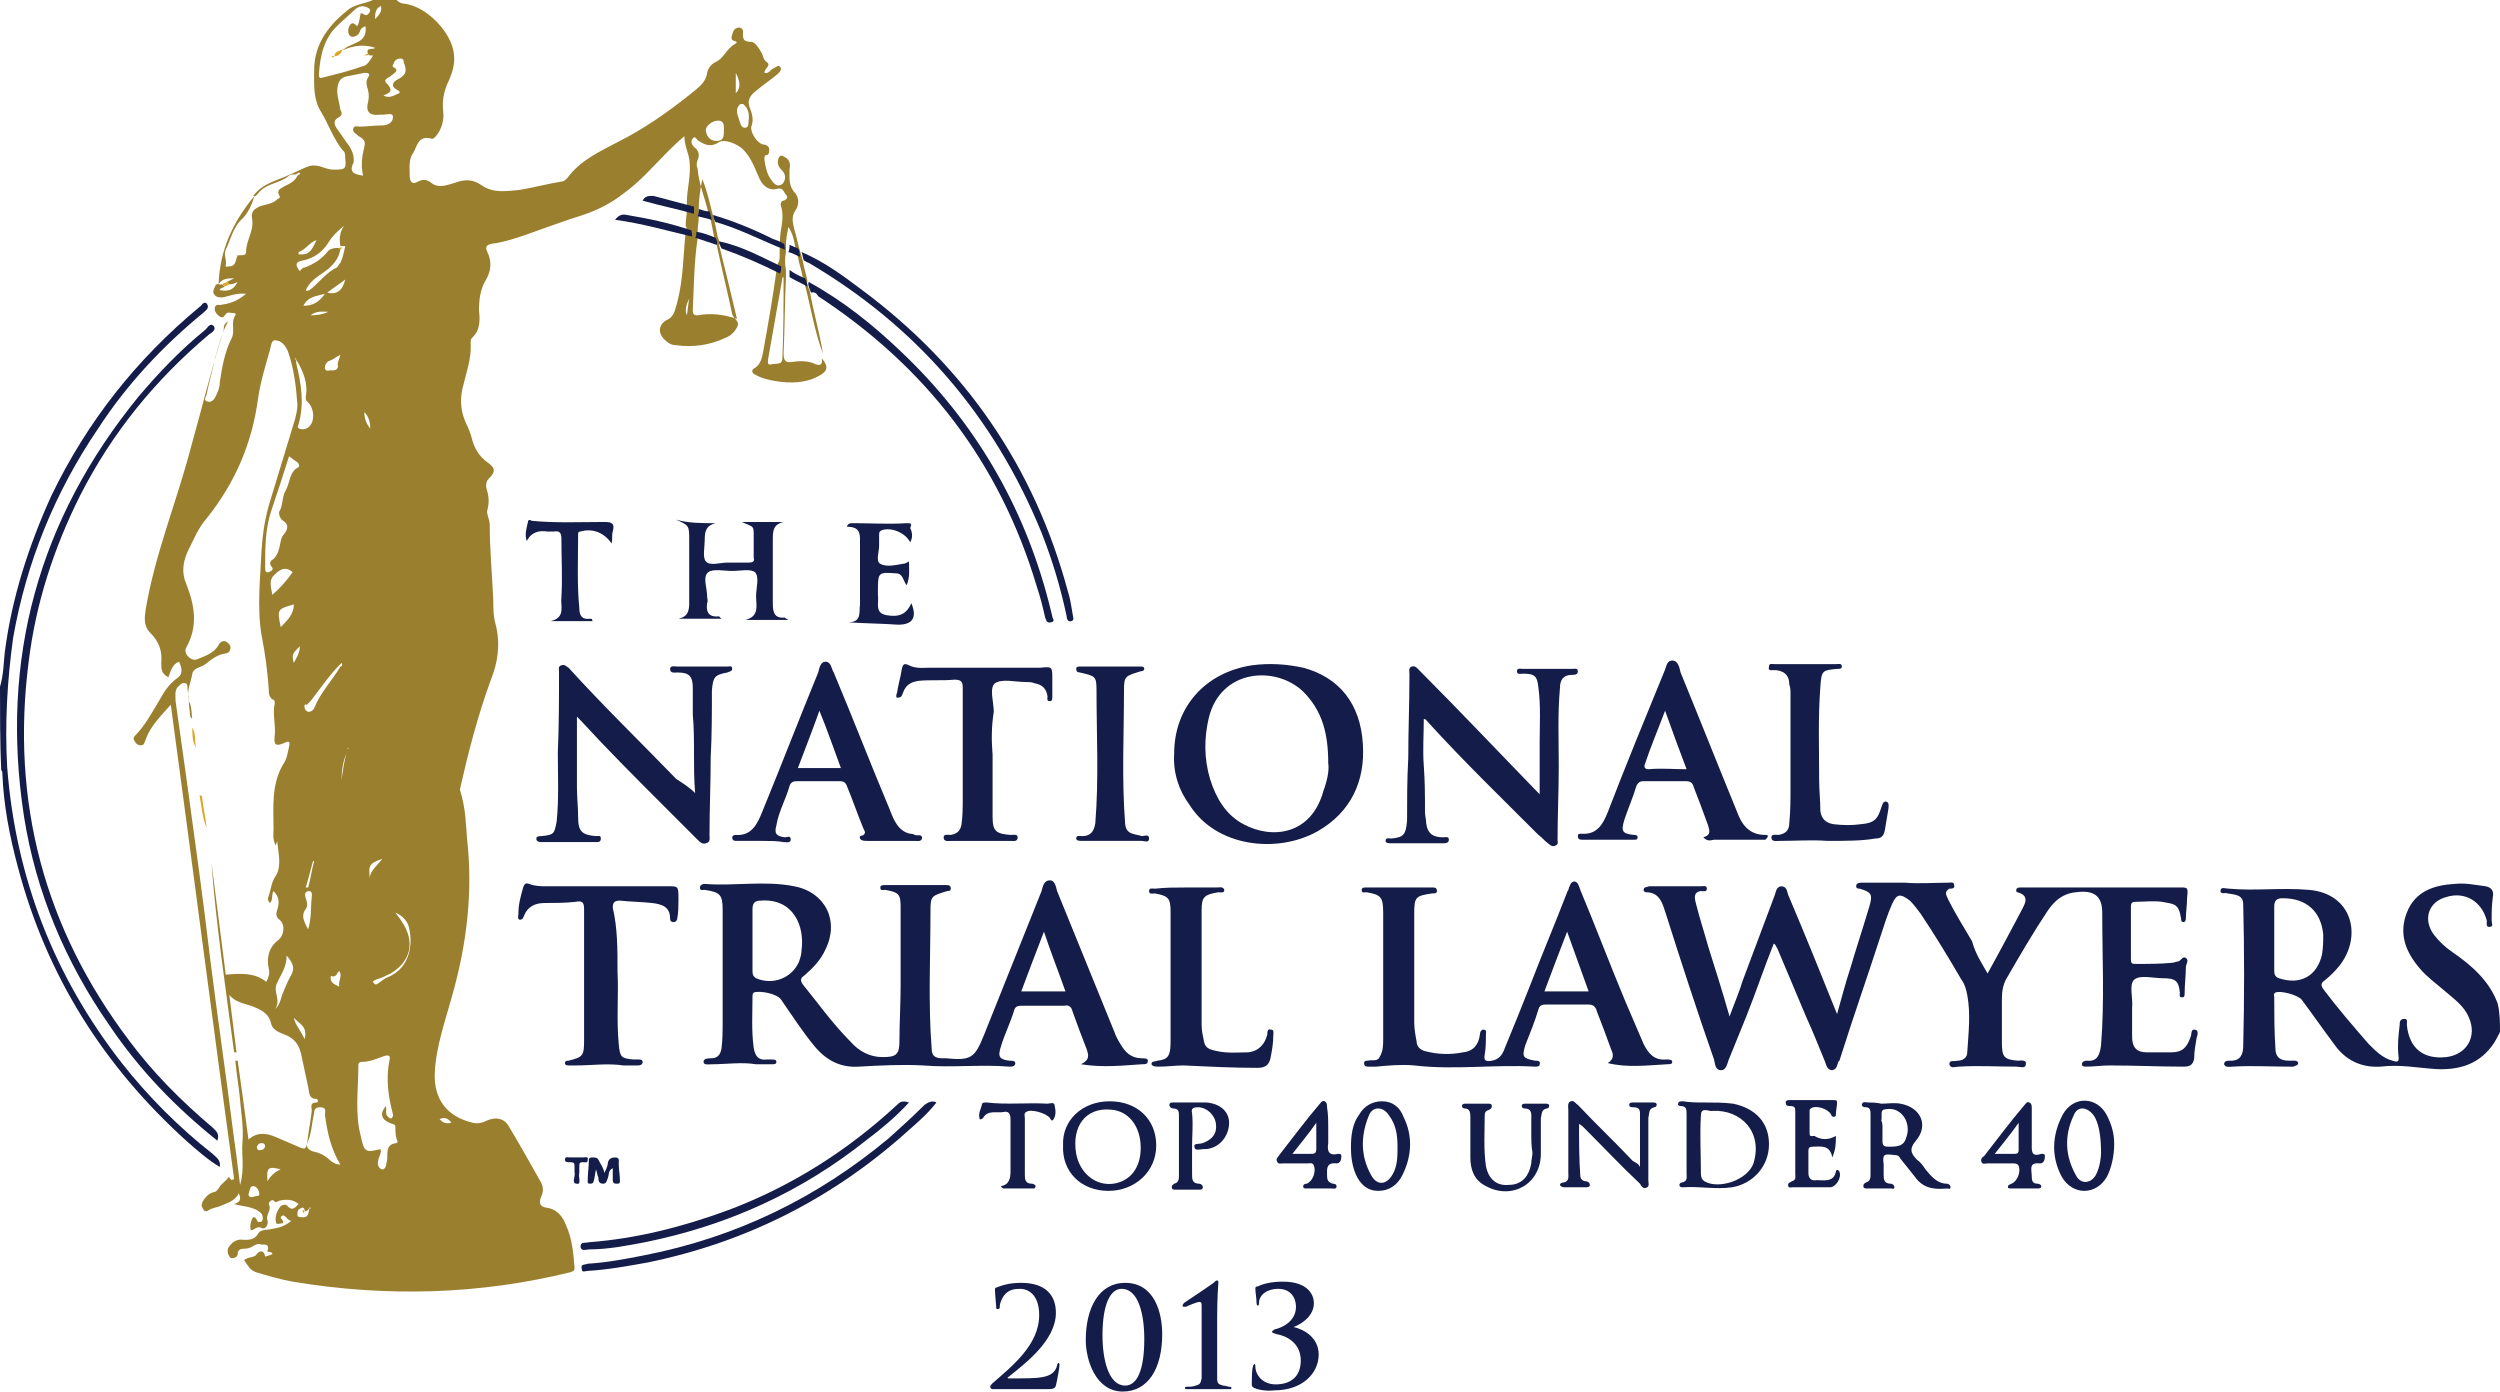 <?xml version="1.0" encoding="UTF-8"?> <svg xmlns="http://www.w3.org/2000/svg" xmlns:xlink="http://www.w3.org/1999/xlink" version="1.1" id="Layer_1" x="0px" y="0px" width="209.3px" height="116.5px" viewBox="0 0 209.3 116.5" style="enable-background:new 0 0 209.3 116.5;" xml:space="preserve"> <g> <g> <path style="fill:#9A7F2E;" d="M33.2,0c0.2,0.2,0.4,0.3,0.6,0.3c1.9,0.2,4,2.4,4.2,4.2c0.1,0.8-0.1,1.5-0.4,2.2 c-0.4,0.8-0.6,1.6-0.5,2.6c0.1,0.7-0.1,1.5-0.6,2.1c-0.1,0.1-0.3,0.3-0.4,0.2c-1.1-0.3-1.2,0.7-1.5,1.2c-0.4,0.5-0.3,1.3-0.3,1.9 c0,0.5,0.2,0.8,0.7,0.5c0.4-0.2,0.7-0.2,1.1,0.1c0.6,0.5,1.3,0.2,2,0c0.8-0.3,1.5-0.3,2.2,0.2c1,0.7,2.1,0.5,3.2,0.4 c1.2-0.2,2.3-0.5,3.5-0.7c0.2,0,0.3-0.1,0.5-0.3c1.1-1.5,2.7-2.2,4.2-3c2.2-1.1,4.2-2.5,6.2-4.1c0.6-0.5,1.2-0.9,1.3-1.7 c0.1-0.4,0.3-0.7,0.7-0.9c0.7-0.3,0.9-1.1,1.6-1.5c0.2-0.1,0.3-0.2-0.1-0.3c-0.3-0.1-0.1-0.5,0-0.8c0.1-0.2,0.3-0.3,0.5-0.3 c0.4,0.1,0.3,0.4,0.3,0.6c0,0.5,0.2,0.6,0.7,0.6c0.3,0,0.7,0.6,0.9,1c0.1,0.2,0.1,0.5,0.4,0.7C64.6,5.5,64,5.7,64,6.1 c0.4,0.1,0.5-0.3,0.8-0.4c0.2-0.1,0.4-0.3,0.5-0.1c0.2,0.2,0,0.4-0.2,0.6c-0.6,0.5-1.2,0.9-1.8,1.4c-0.5,0.4-0.8,0.8-0.5,1.5 c0.2,0.5,0.3,1,0.1,1.5c-0.1,0.5,0.5,1.4,1,1.5c0.3,0,0.5,0.2,0.5,0.4c0,0.2,0,0.5-0.3,0.5C64,13,64,13.2,64,13.4 c0.1,0.6,0.2,1.2,0.6,1.7c0.2,0.3,0.5,0.6,0.9,0.3c0.3-0.3,0.3-0.8,0-1.1c-0.3-0.3-0.5-0.6-0.3-1.1c0.1-0.2,0.3-0.2,0.4-0.1 c0.5,0.2,0.6,0.6,0.5,1.1c0,0.7-0.1,1.4,0.5,2c0.3,0.4,0.3,1,0,1.4c-0.4,0.6-0.2,1.1-0.1,1.6c0.2,0.6,0.3,1.3,0.5,1.9 c0.1,0.2,0.1,0.5,0.2,0.7c0.1,0.6,0.3,1.2,0.4,1.7c-0.1,0.3,0.1,0.6,0.2,0.9c0.3,1.7,0.8,3.4,1.1,5.2c-0.7-1.8-1-3.8-1.5-5.7 c0-0.3,0-0.5-0.2-0.7c-0.1-0.6-0.3-1.1-0.4-1.7c-0.1-0.2,0-0.5-0.2-0.7c-0.1-0.6-0.2-1.2-0.6-1.8c-0.1,0.6-0.2,1-0.2,1.5 c0,0.2,0,0.4,0,0.6c-0.1,0.5-0.1,1,0,1.5c0,0.2,0,0.4,0,0.6c-0.1,2.1-0.1,4.3-0.2,6.4c0,0.6,0.2,0.8,0.7,0.7 c0.7-0.1,1.4-0.1,2,0.2c0.3,0.1,0.6,0.1,0.5-0.5c0.6,0.7,0.5,1.1-0.3,1.5c-1.1,0.6-2.4,0.6-3.6,0.4c-0.5-0.1-1.1-0.2-1.6-0.5 c-0.3-0.1-0.5-0.4-0.1-0.6c0.5-0.3,0.6-0.9,0.7-1.4c0.4-2.2,0.8-4.5,1.1-6.7c0.2-0.2,0.1-0.4,0.1-0.6c0.3-0.4,0.1-0.9,0.2-1.4 c0-0.2,0-0.4,0-0.6c0-0.9,0.4-1.8,0.1-2.8c-0.1-0.2,0-0.5,0.2-0.5c0.3-0.1,0.4-0.3,0.2-0.5c-0.2-0.2-0.2-0.6-0.7-0.5 c-0.7,0.2-1.2-0.2-1.5-0.8c-0.4-0.9-0.7-1.8-1.4-2.5c-0.4-0.4-1.5-0.9-2-0.6c-0.6,0.4-1.1,0.3-1.7-0.1c-0.2-0.1-0.3-0.5-0.5-0.2 c-0.2,0.2-0.1,0.5,0.1,0.7c0.4,0.3,0.5,0.7,0.3,1.1c-0.1,0.3-0.1,0.5,0,0.7c0.1,1.3,0.6,2.4,0.9,3.7c0,0.2,0,0.5,0.2,0.6 c0.1,0.5,0.2,1,0.3,1.5c0,0.2,0.1,0.4,0.2,0.6c0.4,1.9,0.9,3.9,1.3,5.8c0.1,0.4,0.7,0.6,0.4,1.1c-0.2,0.4-0.5,0.7-1,0.9 c-1.3,0.6-2.7,0.8-4.1,0.6c-0.4,0-0.7-0.2-1-0.5c-0.5-0.5-0.5-1.2,0.2-1.6c0.7-0.3,0.7-0.9,0.9-1.5c0.5-1.9,0.5-3.9,0.7-5.9 c0.1-0.2,0.1-0.4,0-0.5c0-0.4,0.1-0.9,0.1-1.3c0-0.2,0-0.4,0-0.6c0-1.2,0.4-2.4,0.2-3.7c-0.1-0.6-0.4-1.1-0.4-1.9 c-0.6,0.5-1,0.9-1.4,1.3c-1.2,1.2-2.3,2.5-3.7,3.5c-1,0.8-2.2,1.4-3.4,1.8c-1.6,0.5-3.2,1.1-4.9,1.7c-0.9,0.3-1.8,0.6-2.7,0.7 c-0.5,0.1-0.6,0.3-0.4,0.7c0.4,0.8,0.3,1.6-0.1,2.3c-0.5,0.8-0.6,1.7-0.6,2.6c0.1,0.8,0.1,1.7-0.6,2.3c-0.1,0.1-0.1,0.3-0.1,0.4 c0.1,1.3-0.4,2.6-0.7,3.9c-0.2,1-0.1,1.9,0.3,2.8c0.2,0.4,0.4,0.9,0.5,1.3c0.2,0.8,0.6,1.5,1.3,2c0.7,0.5,0.7,0.8,0.1,1.4 c-0.2,0.2-0.2,0.4-0.2,0.7c0.2,0.6,0.3,1.2,0.1,1.9c-0.1,0.3,0.2,0.8,0.2,1.2c0,2.1,0.2,4.2,0.3,6.4c0,0.7,0,1.3,0.2,2 c0.4,1.6,0.2,3.1-0.4,4.6c-1.1,3-1.9,6.1-2.6,9.2C39,67.7,39,69,39.1,70.2c0.5,4.4,0,8.7-1.2,13c-0.6,2.2-1.4,4.4-1.5,6.6 c-0.1,2.2,1,3.7,3.2,4.2c0.4,0.1,0.8,0,1.2-0.2c0.7-0.3,1.4-0.2,1.8,0.5c0.9,1.5,1.8,3.1,2.7,4.7c0.2,0.4,0.2,0.8,0,1.2 c-0.2,0.5-0.1,0.8,0.4,0.9c0.9,0.1,1.4,0.7,1.7,1.5c0.5,1.1,0.6,2.3,0.7,3.5c0,0.2,0,0.3-0.3,0.4c-7.7,1.9-15.5,2.1-23.3,0.8 c-1.1-0.2-2.1-0.5-3.1-0.8c-0.5-0.2-0.6-0.5-0.9-0.9c-0.1-0.1,0-0.2,0.1-0.2c0.3-0.2,0.7-0.1,0.9-0.4c0.2-0.3,0.6-0.4,0.7,0.2 c0,0,0.4-0.1,0.6-0.2c0-0.3-0.5-0.1-0.4-0.3c0.2-0.6-0.3-0.5-0.5-0.5c-0.4-0.2-0.7,0.2-1.1,0.3c-0.3,0.1-0.9-0.1-0.9,0.5 c0,0.3-0.5,0.4-0.6,0.3c-0.2-0.2-0.3-0.5-0.2-0.8c0.3-0.5,0.7-0.8,1.3-0.7c0.5,0,0.9,0,1.2-0.5c0.2-0.4,0.7-0.3,1.1-0.4 c0.6-0.1,1.1-0.2,1.7-0.7c-0.4,0-0.5-0.6-0.8-0.4c-0.3,0.2,0.2,0.3,0.1,0.6c-0.2,0-0.6,0.2-0.6-0.1c-0.1-0.4,0.1-0.9,0.3-1.2 c0.2-0.3,0.6-0.3,0.7-0.1c0.4,0.4,0.6,0.1,0.9-0.2c-0.5-0.4-1-0.4-1.5-0.3c-0.2,0-0.4,0.3-0.6,0c-0.1-0.1-0.4,0.1-0.4,0.3 c0.3,0.5-0.3,0.9-0.1,1.4c0.1,0.3-0.2,0.8-0.5,0.6c-0.4-0.2-0.6,0.2-0.9,0.2c-0.1-0.4,0-0.8,0.2-1.1c0.4,0,0.2,0.5,0.6,0.4 c0.1,0,0.2-0.1,0.2-0.3c0-0.4-0.2-0.5-0.5-0.7c-0.6-0.3-1.2-0.3-1.9-0.5c0.7-0.2,0.5-0.6,0.4-0.9c-0.3,0.6-0.9,0.8-1.4,1 c-0.4,0.2-0.8,0.2-1.1,0.4c-0.4,0.3-0.5-0.1-0.6-0.3c-0.1-0.4,0.5-1.1,1-1.2c0.2,0,0.3-0.2,0.4-0.3c0.2-0.4,0.6-0.6,0.8-0.9 c0.2-0.2,0.1,0.4,0.5,0.1c-1.8-13.2-3.5-26.4-5.3-39.7c-0.9,1-1.7,1.8-2.1,2.9c-0.1,0.2-0.1,0.5-0.4,0.5c-0.2,0-0.4-0.1-0.5-0.3 c-0.1-0.2-0.2-0.3,0-0.5c0.8-0.8,1.4-1.9,2-2.9c0.4-0.7,0.8-1.4,1.5-1.9c0.6-0.4,0.4-0.9,0.2-1.4c-0.6,0.2-0.7,0.8-0.9,1.3 c-0.6-0.3-0.6-0.7-0.6-1.2c0.1-1-0.2-1.8-0.9-2.5c-0.6-0.6-0.5-1.3-0.4-2c0.8-4.7,2.6-9,3.8-13.6c0.9-3.2,1.7-6.5,2.7-9.7 c0.1-0.2-0.1-0.5,0.4-0.8C18.5,28,18.3,29,18,30c-0.2,1-0.5,2-0.7,3c0,0.2-0.3,0.4,0,0.6c0.3,0.1,0.5,0,0.7-0.3 c0.2-0.4,0.4-0.8,0.4-1.3c0.2-1.3,0.4-2.5,1-3.7c0.3-0.6-0.1-1.3,0.3-1.9c0.1-0.1,0-0.2-0.2-0.2c-0.2,0-0.5-0.1-0.6,0.1 c-0.1,0.1-0.2,0.4-0.5,0.2c-0.3-0.2-0.5-0.5-0.4-0.8c0.1-0.3,0.4-0.1,0.6-0.2c0.8-0.1,1.4-0.4,2-0.9c-0.8-0.1-1.4,0.2-2,0.3 c-0.3,0-0.5,0-0.7-0.3c-0.1-0.2,0-0.4,0.1-0.6c0.1-0.4,0.4-0.1,0.6-0.2c0.1,0.1,0.1,0.1,0.2,0.2c-0.1,0.1-0.4,0.1-0.4,0.3 c0.8,0.1,1.1,0,1.5-0.7c-0.2,0.1-0.4,0.2-0.7,0.2c-0.1-0.1-0.1-0.1-0.2-0.2c0.2-0.1,0.4-0.2,0.6-0.3c-0.5,0-1,0-1.3,0.5 c0.1-2.9,1.2-5.2,3-7.4c-0.2,0.7-0.5,1.4-1,1.9c-0.8,0.7-1,1.8-1.4,2.6c-0.2,0.4,0.1,0.9,0,1.3c-0.1,0.2,0.2,0.1,0.3,0.1 c0.6,0,0.5-0.6,0.7-0.9l0,0c0.2-0.1,0.7,0.1,0.7-0.3c0-1,0.7-1.8,0.5-2.8c-0.1-0.6,0.2-0.8,0.6-1c0.5-0.2,1.1-0.2,1.5-0.6 c0.1-0.1,0.3-0.1,0.2-0.3c-0.3-0.5,0.1-0.6,0.4-0.8c0.4-0.2,0.9-0.4,1.1-0.9c0.1-0.1,0.3-0.1,0.2-0.2c-0.1-0.1-0.2,0-0.3,0.1 c-0.2,0-0.5,0-0.6,0.1c-0.8,0.7-1.9,0.6-2.6,1.5c-0.1,0.1-0.2,0.3-0.4,0.2c0.8-1.1,2.1-1.3,3.1-1.8c0.5-0.2,1-0.5,1.6-0.7 c0.8-0.2,1.3,0.3,2,0.3c1,0,1.1,0,1-1c0-0.2,0-0.5-0.2-0.6c-0.8-1-1.2-2.2-1.8-3.2c-0.7-1.1-0.6-2.3-0.6-3.5c0-2.3,1.3-3.9,3-5.2 C30,0.3,30.6,0.3,31.2,0C31.8,0,32.5,0,33.2,0z M28.6,55.5c-0.1,0.1-0.2,0.2-0.2,0.2c-0.8,0.8-1.4,1.7-2.1,2.6 c-0.2,0.3-0.4,0.5-0.6,0.7c0,0-0.3-0.1-0.2,0.2c0,0.2,0.1,0.3,0.3,0.4c0.2,0,0.4-0.1,0.5-0.3c0.5-1.3,1.5-2.3,2.2-3.5 C28.6,55.8,28.7,55.7,28.6,55.5c0,0,0.1,0,0.1,0C28.7,55.5,28.7,55.5,28.6,55.5C28.7,55.5,28.6,55.5,28.6,55.5z M25.9,101.2 c-0.1,0-0.3,0.4-0.4,0.1c-0.1-0.3-0.2-0.2-0.4-0.1c-0.2,0.1-0.2,0.3-0.2,0.5c0,0.2,0.2,0.2,0.3,0.2 C25.9,102,25.8,101.5,25.9,101.2c0.1,0,0.1,0,0.1-0.1C25.9,101.1,25.9,101.1,25.9,101.2z M28.9,23.4c-0.5,0.4-1,0.7-1.5,1.1 C28.2,24.7,28.7,24.3,28.9,23.4C28.9,23.4,28.9,23.4,28.9,23.4C28.9,23.4,28.9,23.4,28.9,23.4z M27.7,81.7L27.7,81.7L27.7,81.7 c-0.1,0.6,0.3,0.7,0.7,0.9c-0.1-0.5,0.3-0.9,0-1.3C28.2,81.4,28.2,81.9,27.7,81.7z M58.5,17.5c0,0.2,0,0.4,0,0.6 c0,0.5-0.1,0.9-0.1,1.4c0,0.2,0,0.4,0,0.5c-0.3,2-0.3,4-0.4,5.9c0,0.3,0,0.5,0.4,0.5c1.1-0.2,2.1-0.1,3.3,0.3 c-0.5-2.1-1-4.2-1.5-6.2c0.1-0.2,0-0.4-0.1-0.6c-0.1-0.5-0.2-1-0.3-1.5c-0.1-0.2-0.1-0.4-0.2-0.7c-0.2-0.8-0.4-1.7-0.8-2.7 C58.6,16,58.5,16.7,58.5,17.5z M28.5,20.8c-0.1,0.9-0.7,1.5-1.4,2c-0.6,0.4-1.2,0.8-1.5,1.5c0.1,0.1,0.2,0,0.3,0 c0.8-0.6,1.4-1.5,2.3-1.9c0.1-0.1,0.2-0.3,0.3-0.4c0.2-0.4,0.3-0.9,0.4-1.4c-0.2,0-0.3,0-0.4,0c-0.1-0.5-0.1-1.1,0.3-1.7 c-0.6,0.5-1,0.9-1.3,1.4c-0.5,0.8-1.2,1.3-2.1,1.5c-0.7,0.1-0.7,0.4-0.3,0.9c0.1-0.1,0.2-0.3,0.4-0.3c0.8-0.3,1.4-0.7,1.9-1.3 C27.6,20.8,28.1,20.7,28.5,20.8z M24.8,30.1c0,0,0-0.1-0.1-0.1C24.7,30.1,24.7,30.1,24.8,30.1C24.7,30.1,24.8,30.1,24.8,30.1 c0,0.1,0,0.2,0,0.3c0.4,1.7,0.7,3.3,0.2,5.1c0,0.1-0.2,0.3,0.1,0.4c0.3,0.1,0.6,0,0.8-0.2c0.5-0.5,0.4-1.6-0.2-2.1 c-0.1-0.1-0.1-0.2-0.1-0.4C25.8,32.1,25.4,31.1,24.8,30.1z M30.9,4.6c0,0-0.1-0.1-0.1-0.1c-0.2-0.6,0.5-0.3,0.6-0.5 c-0.9-0.3-1.8-0.2-2.7,0.2c0.7-0.7,2.1-0.5,1.9-2c-0.3,0.1-0.4,0.2-0.5,0.5c-0.1,0.3-0.6,0.5-0.8,0.3c-0.2-0.2-0.2-0.6,0-0.9 c0.2-0.3,0.4-0.1,0.6,0.1c0.2-0.3,0.2-0.7,0.3-1.1c0.2,0,0.4,0.3,0.6,0.1c0.1-0.1,0.3-0.3,0.1-0.5c-0.5-0.3-0.9-0.2-1.3,0.2 c-0.4,0.4-0.9,0.8-1.3,1.2c-1.2,1.1-1.5,2.6-1.6,4.1c0,0.2,0,0.4,0.3,0.3c1.2-0.3,2.4-0.6,3.5-1c0.3-0.1,0.5-0.5,0.7-0.8 C31.4,4.6,31,4.7,30.9,4.6z M16.1,60.2c-0.2-0.2-0.2-0.3-0.2-0.5c-0.1-0.7-0.1-1.4-0.2-2c0-0.2,0-0.5-0.2-0.5 c-0.2-0.1-0.4,0.1-0.6,0.3c-0.3,0.3-0.2,0.8-0.2,1.2c0.3,2.1,0.6,4.3,0.9,6.4c0.7,5.1,1.4,10.1,2,15.2c0.6,4.8,1.3,9.5,1.9,14.3 c0.2,1.5,0.4,2.9,0.6,4.6c0.4-1.4,0.1-2.5,0.2-3.6c0.1-1.2-0.1-2.3-0.2-3.5c-0.1-1.1-0.3-2.2-0.4-3.3c0.1,0,0.1,0,0.2,0 c0.3,2.1,0.6,4.3,0.9,6.6c0.8-0.7,1.6-0.5,2.3-0.2c0.7,0.3,1.4,0.6,2.1,0.9c0.3,0.1,0.4,0.1,0.5-0.3c0.1-0.9,0.3-1.9,0.4-2.8 c0-0.3-0.2-0.7,0.4-0.7c0.2,0,0.1-0.3,0-0.3c-0.7,0-0.6-0.6-0.7-1c-0.2-0.9-0.4-1.9-0.6-2.8c-0.2-0.8-0.6-1.3-1.4-1.6 c-0.5-0.2-1-0.4-1.1-0.9c-0.2-0.9-0.9-1.2-1.7-1.5c-0.6-0.2-1.3-0.3-1.8-0.9c0.2,1.6,0.4,3.2,0.6,4.8c-0.1,0-0.1,0-0.2,0 c-0.7-5.3-1.5-10.6-1.9-15.9c0.4,3.1,0.8,6.3,1.2,9.4c1.2-0.1,2.4-0.2,3.4,0.6c0.2-0.4,0.3-0.7,0.2-1.1c-0.2-0.9,0-1.8,0.8-2.4 c0.5-0.4,0.6-1.3,0.1-1.7c-0.3-0.2-0.3-0.5-0.2-0.8c0.2-0.6,0.2-1.1-0.3-1.6c-0.2,0.3,0,0.7-0.3,1c-0.2-0.2-0.2-0.4-0.1-0.6 c0.2-0.6,0.2-1.1,0.6-1.7c0.5-0.8,0.2-1.9,0.1-2.9c0,0.1-0.1,0.2-0.1,0.4c-0.3-0.5-0.2-1-0.2-1.4c0-1.8-0.2-3.7,0.8-5.4 c0.3-0.4,0.4-1,0.5-1.5c0.1-0.4,0-0.5-0.4-0.3c-0.7,0.3-0.9,0.2-0.8-0.6c0.1-0.9-0.2-1.8,0-2.7c0-0.1,0-0.3-0.1-0.3 c-0.4-0.2-0.4-0.6-0.4-0.9c-0.1-1.5-0.3-3-0.6-4.5c-0.4-2.4-0.1-4.8,0-7.2c0.1-1.4,0.3-2.7,0.7-4c0.7-2.3,1.4-4.6,2.1-6.9 c0.1-0.4,0.2-0.8,0.2-1.2c-0.1-1.5-0.3-3.1-0.8-4.5c-0.2-0.5-0.6-0.9-1-0.9c-0.4-0.1-0.4,0.5-0.5,0.8c-0.4,1.4-0.8,2.7-1,4.1 c-0.5,3.7-1.9,7-4.3,10c-0.7,0.8-1.1,1.8-1.6,2.8c-0.4,0.9-0.5,1.8-0.1,2.7c0.7,1.8,1,3.5,0,5.3c-0.3,0.5,0.4,1.2,0.9,1 c0.7-0.3,1.4-0.5,1.8-1.2c0.1-0.2,0.3-0.4,0.6-0.3c0.2,0.1,0.4,0.3,0.4,0.5c0,0.3-0.2,0.5-0.4,0.5c-0.7,0.1-1.2,0.5-1.7,0.9 c-0.4,0.3-1,0.3-1.1,0.8c-0.1,0.7-0.5,1.4-0.3,2.3C16.1,59.2,16,59.7,16.1,60.2z M31.9,96.3c0,0.2-0.1,0.4-0.2,0.7 c-0.1,0.3-0.1,0.6,0.1,0.8c0.1,0.1,0.2,0.1,0.3,0.1c0.3-0.2,0.2-0.5,0.3-0.7c0.1-0.6-0.2-1.4,0.8-1.5c0,0,0.1-0.1,0.1-0.1 c-0.2-0.4-0.2-0.9-0.2-1.3c0-0.2-0.3-0.2-0.5-0.3c-0.7-0.3-0.8-0.8-0.3-1.4c0.1,0.3-0.1,0.7,0.2,0.9c0.1,0.1,0.2,0.2,0.3,0.1 c0.1-0.1,0.1-0.2,0.1-0.3c-0.4-1.5-0.6-3-0.3-4.5c0.1-0.4,0-0.5-0.4-0.4c-0.6,0.2-1.2,0.5-1.9,0.5c-0.3,0-0.3,0.2-0.3,0.4 c0,1.9-0.3,3.9,0.2,5.8c0.3,1.4,0.4,1.4,1.7,1.1C31.8,96.3,31.8,96.3,31.9,96.3z M30.4,14.7c-0.2-0.8-0.1-1.6,0.1-2.4 c0.1-0.4,0-0.6-0.3-0.8c-0.2-0.1-0.3-0.2-0.4-0.3c-0.2-0.1-0.3-0.3-0.2-0.5c0.1-0.2,0.3-0.1,0.5-0.1c0.6,0,1.2-0.1,1.9-0.1 c0.4,0,0.9-0.2,0.9-0.7c0-0.4-0.5-0.2-0.8-0.2c-0.1,0-0.2,0-0.3,0c-0.8,0.1-1.2-0.2-1-1c0.1-0.4,0.1-0.7,0-1.1 c-0.1-0.3-0.2-0.7,0-1c0.3-0.4-0.1-0.4-0.3-0.4c-0.5,0.1-1,0.2-1.5,0.3c-0.4,0.1-0.6,0.3-0.7,0.7c-0.2,0.7,0.1,1.4,0.2,2.1 c0.1,0.2,0.2,0.4-0.1,0.6c-0.6,0.3-0.4,0.7-0.1,1.1c0.2,0.3,0.5,0.7,0.7,1c0.4,0.5,0.7,1.1,0.6,1.7C29.2,14.4,29.6,14.6,30.4,14.7 z M24.2,38.2c-0.5,1.6-1,3.1-1.5,4.6c-0.5,1.5-0.5,3.1-0.5,4.7c0,0.2,0,0.5,0.3,0.4c0.2-0.1,0.5-0.2,0.2-0.5 c-0.2-0.3,0-0.5,0.2-0.6c0.3-0.3,0.4-0.6,0.5-1c0.1-0.4,0.1-0.8,0.4-1.1c0.3-0.4,0.4-0.8-0.1-1.1c-0.3-0.2-0.4-0.7-0.3-0.8 c0.3-0.5,0.2-1.2,0.5-1.7c0.4-0.7,0.3-1.6,1.1-2c0.1-0.1,0-0.3-0.1-0.4C24.7,38.6,24.5,38.4,24.2,38.2z M28.5,97.5 c-0.8-1.3-1.1-2.7-1.3-4.2c0-0.2,0.2-0.6-0.4-0.6c-0.4,0-0.5,0.2-0.5,0.5c-0.2,0.8-0.2,1.6-0.5,2.3c-0.2,0.5-0.1,0.7,0.4,0.9 c0.6,0.1,1.1,0.4,1.5,0.8C28,97.4,28.2,97.5,28.5,97.5z M65.6,23.2c0,0-0.1,0-0.1,0.1c-0.4,2.3-0.8,4.5-1.2,6.8 c0,0.2-0.1,0.5,0.3,0.4c0.3-0.1,0.9,0.1,0.9-0.5C65.6,27.8,65.6,25.5,65.6,23.2z M23,84.5c0.5-0.4,0.5-1,0.7-1.4 c0.2-0.5,0.4-1,0.7-1.5c0.3-0.6,0.1-1-0.4-1.6c0,1-0.5,1.6-0.8,2.3C22.8,83,23.6,83.8,23,84.5z M32.1,8c0.4,0.2,0.7,0.1,1.1-0.1 c0.3-0.1,0.4-0.2,0-0.4c-0.5-0.3-0.3-0.6,0-0.8c0.8-0.4,0.9-0.7,0.6-1.5c0-0.1,0-0.3-0.3-0.3c-0.2,0-0.4,0.1-0.5,0.3 c0,0.1-0.2,0.3-0.1,0.4c0.6,0.3,0.1,0.5-0.1,0.7c-0.2,0.2-0.7,0.3-0.5,0.6C33.1,7.7,32.5,7.8,32.1,8z M33.1,76.4 c0.2,0.3,0.4,0.5,0.5,0.7c1.2,1.7,0.8,3.4-0.9,4.4c-0.4,0.2-0.8,0.4-1.2,0.5c-0.1,0.1-0.4,0.1-0.2,0.3c0.1,0.2,0.3,0.1,0.4,0 c0.3-0.2,0.5-0.4,0.8-0.5c1.9-0.8,2.1-2.9,1.7-4.3C34.1,77.2,33.8,76.7,33.1,76.4z M60.6,11.1c0-0.5,0.1-1-0.5-1 c-0.5,0-1.1,0.5-1,0.9c0.1,0.5,0.4,0.8,0.9,0.8C60.5,11.8,60.6,11.5,60.6,11.1z M24.5,47.9c-0.7-0.6-1.2-0.1-1.6,0.3 c-0.4,0.4-0.2,1-0.1,1.6C23.5,49.2,24,48.6,24.5,47.9z M25.8,77.8c0.3-1,0.2-1.9,0.3-2.7c0-0.2,0.1-0.5-0.3-0.5 c-0.3,0.1-0.3,0.3-0.2,0.6c0.1,0.3,0.2,0.6,0,0.9C25.2,76.6,25.4,77.1,25.8,77.8z M23.5,52.5c0.6-0.6,1.1-1.1,1.1-1.9 C23.2,51,23.2,51,23.5,52.5z M62.7,9.9c0-0.5-0.1-0.9-0.5-1.2c-0.1,0-0.3,0-0.3,0.1c-0.4,0.4-0.1,0.9,0,1.3 c0.1,0.2,0.1,0.6,0.5,0.6C62.8,10.6,62.6,10.2,62.7,9.9z M28.5,29.7c-0.4,0.2-0.6,0.4-0.9,0.5c-0.3,0.1-0.4,0.4-0.4,0.6 c0,0.2,0.2,0.3,0.4,0.2c0.2,0,0.6,0.1,0.7-0.3C28.2,30.4,28.4,30.1,28.5,29.7z M26.5,20.1c-0.6,0.2-0.9,0.8-1.5,1c0,0,0,0.2,0,0.2 c0.1,0,0.2,0,0.3,0C26,21.3,26.2,20.7,26.5,20.1z M24.6,85.2c0.1,0.6,0.6,1.1,0.9,1.8C25.8,85.9,25,85.7,24.6,85.2z M25.4,25.6 c0.8,0,1.3-0.3,1.8-1C26.5,24.8,25.8,24.8,25.4,25.6z M21.2,100.2c0.2-0.1,0.6,0,0.5-0.3c0-0.2-0.2-0.6-0.5-0.6 c-0.3,0-0.3,0.4-0.4,0.7C20.8,100.1,20.9,100.3,21.2,100.2z M32,71.9c-1.1,0.4-1.2,0.5-1,1.9C30.8,73,31.5,72.6,32,71.9z M25.6,74.3c0.1,0,0.1,0,0.2,0c0.2-0.7,0.3-1.5,0.5-2.2c0,0-0.1,0-0.1,0C26,72.9,25.8,73.6,25.6,74.3z M22.4,98.9 c0.2-0.4,0.6-0.8,1.1-1C22.4,97.6,22.3,97.8,22.4,98.9z M25.1,54.1c-0.6,0.6-0.7,0.7-0.5,1.4C24.8,55.1,25.1,54.7,25.1,54.1z M29,63.1c-0.3,0.7-0.4,1.4-0.4,2.2C28.7,64.5,28.8,63.8,29,63.1z M61.6,6.1c0,0.6,0,1.1,0,1.7C62.1,7.3,61.9,6.7,61.6,6.1z M27.5,26.1c-0.5,0-1-0.1-1.5,0.3C26.6,26.4,27.1,26.3,27.5,26.1z M31.4,1.6C31.7,1.3,32,1,31.9,0.5C31.4,0.7,31.4,1.2,31.4,1.6z M57.7,25c-0.2,0.4-0.4,0.9-0.2,1.4C57.6,25.9,57.6,25.5,57.7,25z M31,35.9c0-0.5-0.1-1-0.5-1.4C30.5,35.1,30.7,35.5,31,35.9z M37.8,94c-0.3-0.4-0.6-0.5-1-0.3C37.1,94,37.3,94.1,37.8,94z M22.2,96c0-0.2-0.1-0.3-0.3-0.3c-0.2,0-0.3,0.1-0.4,0.3 c0,0.2,0.1,0.3,0.2,0.3C22,96.3,22.1,96.2,22.2,96z M29.1,62.6C29.1,62.6,29.1,62.6,29.1,62.6c0,0.1,0,0.1,0,0.2c0,0,0,0,0-0.1 C29.2,62.7,29.2,62.6,29.1,62.6z M29.3,62.2C29.3,62.3,29.3,62.3,29.3,62.2C29.3,62.3,29.3,62.3,29.3,62.2 C29.3,62.3,29.3,62.3,29.3,62.2C29.3,62.2,29.3,62.2,29.3,62.2z"></path> <path style="fill:#141D49;" d="M209.3,86.4c-0.2,0.4-0.4,0.8-0.7,1.2c-1.2,1.6-2.9,2-4.7,1.9c-1.5-0.1-3-0.4-4.6-0.2 c-1.7,0.1-3-0.6-3.9-1.9c-0.9-1.2-1.8-2.5-2.7-3.7c-0.3-0.4-1.8-0.8-2.2-0.6c-0.2,0.1-0.1,0.3-0.1,0.4c0,1.4,0,2.8,0.1,4.3 c0,0.6,0.3,1,1.1,1c0.2,0,0.4,0,0.5,0c0.2,0,0.3,0.1,0.3,0.2c0,0.2-0.2,0.2-0.4,0.3c-0.1,0-0.2,0-0.3,0c-1.6,0-3.2-0.1-4.8,0 c-0.2,0-0.6,0.1-0.7-0.2c0-0.3,0.3-0.3,0.6-0.3c0.8,0,1-0.6,1-1.2c0.1-4,0.1-8,0-11.9c0-0.8-0.7-0.8-1.3-0.9 c-0.2-0.1-0.6,0.1-0.6-0.2c0-0.4,0.4-0.2,0.7-0.2c2.2,0.2,4.4-0.1,6.7,0.1c3.6,0.3,4.5,3.8,2.6,6.3c-0.4,0.5-0.8,0.9-1.3,1.3 c-0.3,0.2-0.3,0.4-0.1,0.7c1.2,1.6,2.5,3.1,3.8,4.6c0.6,0.6,1.2,1.2,2,1.4c0.3,0.1,0.6,0.2,0.5-0.4c-0.1-0.9,0-1.7,0.1-2.6 c0-0.2,0-0.5,0.4-0.5c0.3,0,0.2,0.3,0.2,0.5c0.2,2,1.4,2.9,3.3,2.7c1.7-0.2,2.6-1.7,1.9-3.3c-0.4-1-1.3-1.6-2.1-2.3 c-0.7-0.6-1.4-1.1-2-1.8c-1.2-1.4-1.8-2.9-1.1-4.7c0.7-1.8,2.3-2.3,4-2.4c0.9-0.1,1.8,0.1,2.6,0.2c0.5,0.1,0.7,0.4,0.6,0.9 c-0.1,0.7-0.1,1.3-0.1,2c0,0.2,0.2,0.5-0.2,0.5c-0.3,0-0.2-0.3-0.2-0.5c-0.4-1.6-1.8-2.5-3.4-2c-1.5,0.4-2,1.9-1,3.2 c0.4,0.5,0.9,1,1.5,1.4c1.6,1.1,3.1,2.4,3.8,4.3C209.3,84.8,209.3,85.6,209.3,86.4z M190.4,78.6c0,0.9,0,1.8,0,2.7 c0,0.3,0.1,0.5,0.4,0.6c1.8,0.6,3.2-0.2,3.6-2c0.1-0.6,0.1-1.1,0.1-1.7c-0.2-1.9-1.4-3-3.4-3c-0.5,0-0.7,0.2-0.7,0.7 C190.4,76.9,190.4,77.7,190.4,78.6z"></path> <path style="fill:#141D49;" d="M0,57.5c0.3-1,0.3-2,0.4-2.9c0.6-4.6,2-8.9,3.9-13.1c3-6.2,7.1-11.4,12.4-15.8 c0.2-0.1,0.3-0.5,0.6-0.3c0.3,0.4-0.1,0.6-0.3,0.8c-3.4,2.8-6.4,6-8.8,9.7c-3.6,5.3-6,11.2-7.1,17.5C0.6,57,0.4,60.6,0.6,64.2 c0.7,9.2,3.9,17.5,9.6,24.8c2.2,2.8,4.8,5.4,7.6,7.6c0.3,0.3,0.7,0.5,0.6,1.1c-1-0.6-1.9-1.4-2.7-2.1C8.7,89.3,3.9,81.7,1.5,72.6 c-0.7-2.6-1.2-5.2-1.3-7.8c0-0.1,0-0.3-0.1-0.3C0,62.2,0,59.8,0,57.5z"></path> <path style="fill:#141D49;" d="M166.4,81.5c1-1.8,1.9-3.5,2.8-5.2c0.3-0.6,0.8-1.3-0.3-1.6c-0.1,0-0.1-0.1-0.1-0.2 c0-0.1,0.1-0.2,0.3-0.2c0.4,0,0.7,0,1.1,0c4,0,8,0,12,0c1,0,1-0.1,0.9,0.9c0,0.6-0.1,1.2-0.1,1.7c0,0.2-0.1,0.3-0.2,0.3 c-0.2,0-0.2-0.2-0.2-0.3c-0.2-1.3-0.6-1.2-1.6-1.4c-0.7-0.1-1.5,0-2.2,0c-0.3,0-0.4,0.1-0.4,0.4c0,1.5,0,2.9,0,4.4 c0,0.4,0.1,0.4,0.5,0.4c1,0,2,0,3-0.1c0.1,0,0.3-0.1,0.4-0.1c0.3,0,0.4-0.5,0.7-0.3c0.3,0.2,0,0.5,0,0.8c0,0.7-0.1,1.4-0.1,2.1 c0,0.2,0,0.4-0.2,0.4c-0.3,0-0.2-0.2-0.2-0.4c-0.1-1-0.4-1.2-1.4-1.2c-0.8,0-1.9-0.3-2.4,0.1c-0.5,0.4-0.1,1.6-0.2,2.4 c0,0.8,0,1.6,0,2.4c0,0.9,0.4,1.3,1.2,1.3c0.7,0,1.4,0,2.1,0c0.9,0,1.3-0.4,1.6-1.3c0.1-0.2,0-0.6,0.3-0.6c0.4,0,0.3,0.4,0.2,0.7 c-0.1,0.6-0.2,1.1-0.2,1.7c-0.1,0.6-0.4,0.7-0.9,0.7c-2.1,0-4.1-0.1-6.2-0.1c-0.6,0-1.3,0.1-1.9,0.1c-0.2,0-0.4,0-0.4-0.2 c0-0.2,0.2-0.3,0.4-0.3c0.9,0.1,1.1-0.5,1.2-1.3c0.3-3.7,0.1-7.4,0.1-11.1c0-1.4-0.7-1.9-2.2-1.7c-1.1,0.1-1.8,0.7-2.4,1.6 c-1.2,1.8-2.3,3.7-3.4,5.6c-0.3,0.5-0.4,1.1-0.4,1.7c0,1.2,0,2.5,0,3.7c0,1.2,0.2,1.4,1.3,1.5c0.3,0,0.8-0.1,0.7,0.3 c0,0.4-0.5,0.2-0.8,0.2c-1.6,0-3.2-0.1-4.8,0c-0.3,0-0.7,0.2-0.8-0.2c0-0.4,0.4-0.2,0.7-0.3c0.5,0,0.8-0.3,0.8-0.7 c0.1-1.6,0.3-3.2,0-4.8c-0.1-0.5-0.2-0.9-0.5-1.3c-1.1-1.9-2.2-3.7-3.4-5.5c-0.3-0.4-0.6-0.8-0.9-1.1c-0.8-0.6-1.1-0.6-1.5,0.3 c-0.4,0.9-0.7,1.9-1,2.8c-1.1,3.4-2.3,6.8-3.4,10.3c0,0-0.1,0.1-0.1,0.1c-0.1,0.3-0.1,0.6-0.5,0.7c-0.4,0-0.5-0.4-0.6-0.7 c-0.5-1.2-1-2.5-1.6-3.8c-0.8-1.9-1.6-3.8-2.4-5.7c-0.1-0.1-0.1-0.3-0.3-0.4c-0.8,2-1.5,4.1-2.3,6.1c-0.5,1.2-1,2.5-1.5,3.7 c-0.1,0.3-0.2,0.8-0.6,0.8c-0.5,0-0.5-0.5-0.6-0.9c-1.4-4-2.7-8-4-12.1c-0.3-0.9-0.5-1.9-1.7-1.9c-0.1,0-0.2-0.1-0.2-0.2 c0-0.1,0.1-0.2,0.1-0.2c0.1,0,0.3-0.1,0.4-0.1c1.4,0,2.8,0,4.3,0c0.2,0,0.5-0.1,0.5,0.2c0,0.3-0.3,0.2-0.5,0.2 c-0.7,0.1-0.5,0.7-0.4,1.1c0.3,1.2,0.7,2.4,1,3.5c0.6,1.9,1.2,3.8,1.8,5.9c0.4-1.1,0.8-2,1.1-3c0.9-2.4,1.8-4.8,2.7-7.2 c0.1-0.3,0.1-0.6,0.5-0.7c0.5,0,0.5,0.4,0.6,0.7c1.4,3.3,2.7,6.5,4.1,10c0.4-1.4,0.7-2.6,1.1-3.8c0.5-1.7,1.1-3.5,1.6-5.2 c0.3-1,0.2-1.2-0.8-1.5c-0.1,0-0.3,0-0.3-0.2c0-0.3,0.3-0.3,0.5-0.3c1.2,0,2.4,0,3.6,0c1.2,0.1,2.4,0,3.6,0c0.2,0,0.5-0.1,0.5,0.2 c0.1,0.3-0.2,0.3-0.4,0.3c-0.5,0.3-0.2,0.6-0.1,0.9c0.6,1.2,1.3,2.3,2,3.5C165.4,79.9,165.9,80.6,166.4,81.5z"></path> <path style="fill:#141D49;" d="M90.5,89.1c0.8-0.4,0.6-0.8,0.5-1.2c-0.4-1-0.8-2.1-1.2-3.2c-0.1-0.4-0.3-0.6-0.7-0.5 c-1.2,0-2.3,0-3.5,0c-0.3,0-0.6,0-0.7,0.4c-0.3,1-0.8,2-1.1,3c-0.3,0.9-0.1,1.1,0.7,1.2c0.2,0,0.5,0,0.5,0.2 c0,0.3-0.3,0.3-0.5,0.3c-2.4-0.2-4.8,0.1-7.2-0.1c-1.8-0.1-3.6,0-5.4,0.1c-1.5,0.1-2.7-0.5-3.7-1.7c-1-1.2-1.9-2.6-2.8-3.9 c-0.3-0.5-1.8-0.8-2.3-0.6C63,83.2,63,83.3,63,83.4c0,1.4-0.1,2.9,0.1,4.3c0.1,0.7,0.4,1.1,1.1,1c0.1,0,0.3,0,0.4,0 c0.2,0,0.4,0,0.4,0.2c0,0.2-0.2,0.2-0.4,0.2c-0.4,0-0.9,0-1.3,0c-1.2-0.2-2.5,0-3.7,0c-0.2,0-0.7,0.1-0.7-0.2 c0-0.3,0.4-0.3,0.6-0.3c0.6,0,0.8-0.3,0.9-0.8c0.1-0.8,0.1-1.5,0.1-2.3c0-2.9,0-5.9,0-8.8c0-0.2,0-0.3,0-0.5 c0-1.3-0.2-1.5-1.5-1.7c-0.2,0-0.4,0.1-0.4-0.2c0-0.2,0.2-0.3,0.4-0.3c2.5,0.2,5-0.3,7.5,0.2c2.6,0.5,3.8,2.9,2.6,5.3 c-0.4,0.9-1.1,1.6-1.8,2.2c-0.3,0.2-0.3,0.4-0.1,0.7c1.3,1.6,2.5,3.3,4,4.8c0.7,0.8,1.6,1.3,2.7,1.3c1.1,0,1.4-0.2,1.4-1.3 c0-1.6,0.1-3.1,0.1-4.7c0-2.2,0-4.4,0-6.5c0-1.1-0.1-1.3-1.3-1.5c-0.2,0-0.4,0.1-0.4-0.2c0-0.2,0.2-0.2,0.4-0.2c1.7,0,3.4,0,5.1,0 c0.2,0,0.4,0,0.4,0.3c0,0.2-0.2,0.2-0.3,0.2C78,75,77.9,75,77.9,76.2c0,3.9-0.2,7.8,0.1,11.6c0,0.6,0.3,0.8,0.9,0.8 c0.1,0,0.2,0,0.3,0c2.1,0.2,2.4,0,3.2-2c1.6-4,3.2-8,4.8-12c0.1-0.4,0.2-0.9,0.7-0.9c0.4,0,0.5,0.5,0.6,0.9 c1.6,3.9,3.2,7.9,4.8,11.8c0.1,0.3,0.3,0.7,0.5,1c0.4,0.7,0.9,1.2,1.8,1.2c0.2,0,0.5,0,0.5,0.2c0,0.3-0.2,0.3-0.5,0.3 C94,89.2,92.4,89.4,90.5,89.1z M63,78.6c0,0.9,0,1.8,0,2.7c0,0.2,0,0.4,0.3,0.6c1.4,0.6,3,0,3.6-1.4c0.1-0.3,0.2-0.6,0.2-0.9 c0.3-2.1-0.7-4.4-3.4-4.2c-0.5,0-0.7,0.2-0.7,0.7C63,76.9,63,77.8,63,78.6z M85.5,83c1.3,0,2.5,0,3.7,0c-0.6-1.7-1.2-3.2-1.8-5 C86.7,79.8,86.1,81.4,85.5,83z"></path> <path style="fill:#141D49;" d="M134.6,89c0.5-0.3,0.5-0.7,0.3-1.1c-0.4-1.1-0.8-2.2-1.2-3.2c-0.1-0.4-0.3-0.6-0.7-0.6 c-1.2,0-2.3,0-3.5,0c-0.3,0-0.6,0-0.7,0.4c-0.3,1-0.7,2-1.1,3c-0.3,1-0.2,1.1,0.8,1.3c0.2,0,0.5,0,0.4,0.3c0,0.2-0.2,0.2-0.4,0.2 c-3.4-0.2-6.7,0.3-10.1-0.1c-1.1-0.1-2.1,0-3.2,0.1c-0.2,0-0.5,0-0.7,0c-0.2,0-0.3-0.1-0.3-0.3c0-0.2,0.2-0.2,0.3-0.2 c0.4-0.1,0.8,0.1,1-0.3c0.3-0.5,0.3-1,0.3-1.5c0-3.5,0-7,0-10.6c0-1.3-0.2-1.5-1.4-1.7c-0.2,0-0.4,0.1-0.4-0.2 c0-0.2,0.2-0.2,0.4-0.2c1.8,0,3.6,0,5.5,0c0.2,0,0.4,0,0.4,0.3c0,0.2-0.2,0.2-0.4,0.2c-1.4,0.2-1.5,0.3-1.5,1.7c0,3,0,6.1,0,9.1 c0,0.5,0.1,1.1,0.2,1.6c0,0.4,0.3,0.7,0.7,0.8c1.1,0.3,2.2,0.3,3.2,0.1c0.9-0.1,1.3-0.7,1.4-1.5c0-0.2,0.1-0.4,0.3-0.4 c0.3,0,0.2,0.3,0.2,0.4c0,0.6,0,1.1-0.1,1.7c-0.1,0.5,0.1,0.6,0.6,0.5c0.6-0.1,0.9-0.5,1.1-1.1c0.7-1.7,1.4-3.4,2.1-5.2 c1-2.6,2.1-5.2,3.1-7.8c0-0.1,0.1-0.1,0.1-0.2c0.1-0.3,0.2-0.7,0.5-0.7c0.3,0,0.4,0.4,0.5,0.7c1.3,3.1,2.5,6.3,3.8,9.4 c0.5,1.2,1,2.3,1.5,3.5c0.4,0.8,0.9,1.4,1.9,1.3c0.2,0,0.5,0,0.5,0.2c0,0.2-0.2,0.2-0.4,0.2C137.8,89.2,136.2,89.4,134.6,89z M133,83c-0.6-1.7-1.2-3.3-1.8-5c-0.7,1.8-1.3,3.4-1.9,5C130.5,83,131.7,83,133,83z"></path> <path style="fill:#141D49;" d="M98.3,63.1c0-3.9,2.6-6.8,6.5-7.4c1.5-0.2,2.9-0.1,4.3,0.2c3,0.8,4.8,3,5,6.4 c0.2,3.1-1,5.7-3.8,7.3c-3.4,1.9-8.5,1.3-10.7-2.2C98.7,66.2,98.2,64.7,98.3,63.1z M111.2,63.9c0-2.5-0.5-4.4-2.1-6 c-2.3-2.2-6.9-1.9-7.9,2.2c-0.4,1.7-0.4,3.4,0.1,5.1c0.5,1.6,1.3,3,2.8,3.8c2.4,1.3,5.7,0.9,6.7-2.8 C111.1,65.4,111.3,64.5,111.2,63.9z"></path> <path style="fill:#141D49;" d="M128.9,66.5c0-1.5,0-2.9,0-4.3c0-1.5,0.1-3.1-0.1-4.6c-0.1-1-0.3-1.2-1.3-1.2 c-0.2,0-0.5,0.1-0.5-0.2c0-0.3,0.3-0.2,0.5-0.2c1.4,0,2.7,0,4.1,0c0.2,0,0.5-0.1,0.5,0.2c0,0.3-0.3,0.3-0.5,0.3 c-0.7,0-1,0.4-1,1.1c-0.2,2.2-0.1,4.4-0.1,6.5c0,2.1-0.1,4.1-0.1,6.2c0,0.2,0.1,0.4-0.2,0.5c-0.2,0.1-0.4,0-0.6-0.2 c-0.3-0.2-0.5-0.5-0.8-0.7c-3.1-3.1-6.3-6.2-9.3-9.5c-0.1-0.1-0.1-0.2-0.3-0.2c0,1.3-0.1,2.6,0,3.9c0.1,1.3,0.1,2.6,0.1,3.9 c0,0.3,0.1,0.6,0.1,0.9c0.1,0.9,0.6,1.2,1.4,1.2c0.2,0,0.5-0.1,0.5,0.2c0,0.3-0.3,0.3-0.5,0.3c-1.4,0-2.9,0-4.3,0 c-0.2,0-0.5,0-0.5-0.2c0-0.3,0.3-0.2,0.5-0.2c1-0.1,1.2-0.3,1.3-1.5c0-1.7,0-3.5,0.1-5.2c0-2.3,0.1-4.7,0.1-7 c0-0.3-0.1-0.6,0.2-0.7c0.3-0.1,0.5,0.2,0.7,0.4C122.1,59.4,125.5,63,128.9,66.5z"></path> <path style="fill:#141D49;" d="M58.2,66.4c-0.2-2.2,0-4.4-0.2-6.6C58,59,58,58.3,58,57.6c0-1-0.3-1.3-1.3-1.3 c-0.2,0-0.6,0.1-0.6-0.3c0-0.3,0.4-0.2,0.6-0.2c1.4,0,2.8,0,4.2,0c0.2,0,0.4-0.1,0.4,0.2c0,0.2-0.2,0.2-0.4,0.3 c-1.1,0.2-1.2,0.4-1.3,1.5c0,1.9,0,3.7-0.1,5.6c0,2.2-0.1,4.3-0.1,6.5c0,0.3,0.1,0.6-0.3,0.7c-0.3,0.1-0.5-0.1-0.7-0.3 c-1-1-2-2-3-3c-2.3-2.3-4.6-4.6-6.8-7c-0.1-0.1-0.2-0.2-0.3-0.3c0,2,0,3.9,0,5.9c0,0.8,0.1,1.7,0.1,2.5c0,1.2,0.3,1.5,1.5,1.6 c0.2,0,0.4-0.1,0.4,0.2c0,0.3-0.2,0.3-0.4,0.3c-1.5,0-3,0-4.5,0c-0.2,0-0.5,0-0.5-0.3c0-0.2,0.3-0.2,0.4-0.2 c1.1-0.1,1.1-0.2,1.3-1.2c0.2-1.9,0.1-3.9,0.1-5.8c0.1-2.3,0.1-4.6,0.1-6.8c0-0.2-0.1-0.4,0.2-0.5c0.3-0.1,0.4,0.1,0.6,0.2 c2.9,3.2,6,6.2,9,9.3C57.2,65.6,57.7,65.9,58.2,66.4z"></path> <path style="fill:#141D49;" d="M63.8,70.4c-0.7,0-1.4,0-2.1,0c-0.2,0-0.4,0-0.4-0.3c0-0.1,0.1-0.2,0.3-0.2 c1.3,0.1,1.8-0.9,2.2-1.9c1.6-3.9,3.1-7.8,4.7-11.7c0.1-0.4,0.2-0.9,0.6-0.9c0.5,0,0.5,0.6,0.7,0.9c1.6,3.8,3.1,7.7,4.7,11.5 c0.3,0.8,0.7,1.8,1.7,2c0.1,0,0.2,0,0.4,0.1c0.2,0.1,0.5-0.1,0.6,0.2c0,0.4-0.4,0.3-0.6,0.3c-1.3,0-2.6,0-4,0 c-0.2,0-0.5,0-0.6-0.2c-0.1-0.3,0.2-0.2,0.3-0.3c0.2-0.2,0.1-0.3,0-0.5c-0.5-1.2-0.9-2.4-1.4-3.6c-0.1-0.3-0.3-0.4-0.6-0.4 c-1.2,0-2.4,0-3.6,0c-0.3,0-0.5,0.1-0.6,0.4c-0.3,1.1-0.9,2.1-1.1,3.3c-0.2,0.7,0,0.9,0.7,1c0.2,0,0.5-0.2,0.5,0.2 c0,0.3-0.4,0.2-0.6,0.2C65.1,70.4,64.4,70.4,63.8,70.4z M66.8,64.3c1.2,0,2.4,0,3.6,0c-0.6-1.6-1.1-3.1-1.8-4.8 C68,61.2,67.4,62.7,66.8,64.3z"></path> <path style="fill:#141D49;" d="M142.6,70.1c0.7-0.2,0.5-0.6,0.4-1c-0.4-1.1-0.8-2.2-1.2-3.2c-0.1-0.4-0.3-0.5-0.7-0.5 c-1.1,0-2.3,0-3.4,0c-0.3,0-0.5,0-0.7,0.4c-0.3,1-0.7,1.9-1,2.8c-0.3,1-0.2,1.2,0.8,1.3c0.1,0,0.3,0,0.3,0.2 c0,0.2-0.1,0.2-0.3,0.2c-1.5,0-2.9,0-4.4,0c-0.2,0-0.3-0.1-0.3-0.3c0-0.2,0.1-0.2,0.3-0.2c1.3,0.1,1.8-0.8,2.2-1.8 c1.5-3.9,3.1-7.8,4.7-11.7c0.2-0.4,0.2-1,0.7-1c0.5,0,0.6,0.6,0.7,1c1.6,3.9,3.1,7.7,4.7,11.6c0.4,1.1,1,2,2.4,2 c0.1,0,0.2,0,0.2,0.1c0,0.1-0.1,0.2-0.2,0.3c-0.1,0-0.2,0-0.3,0c-1.3,0-2.7,0-4,0C143.1,70.4,142.9,70.4,142.6,70.1z M141.2,64.4 c-0.6-1.6-1.2-3.2-1.8-4.9c-0.6,1.6-1.2,3-1.7,4.5c-0.1,0.3,0.1,0.4,0.3,0.4C139.1,64.3,140.1,64.4,141.2,64.4z"></path> <path style="fill:#141D49;" d="M51.7,81.4c0.1,1.8-0.1,3.9,0.1,6c0.1,1.1,0.2,1.2,1.2,1.3c0.1,0,0.3,0,0.4,0c0.2,0,0.4,0,0.4,0.2 c0,0.3-0.3,0.3-0.5,0.3c-0.4,0-0.7,0-1.1,0c-1.3-0.2-2.7,0-4,0c-0.2,0-0.3,0-0.5,0c-0.2,0-0.4,0-0.4-0.2c0-0.2,0.2-0.2,0.3-0.2 c1.2-0.3,1.3-0.4,1.3-1.7c0-3.7,0-7.4,0-11c0-0.6-0.2-0.7-0.7-0.6c-0.9,0.1-1.8,0.1-2.6,0.1c-0.8,0-1.4,0.3-1.7,1 c-0.1,0.2-0.1,0.4-0.4,0.4c-0.2-0.1-0.1-0.3-0.1-0.5c0-0.8,0.2-1.5,0.4-2.2c0.1-0.3,0.2-0.4,0.5-0.3c0.5,0.2,1,0.2,1.5,0.2 c3.3,0,6.6,0,9.9,0c1.1,0,1.1-0.1,1.1,1.1c0,0.5,0,1.1-0.1,1.6c0,0.1-0.1,0.3-0.3,0.3c-0.2,0-0.3-0.1-0.3-0.3c0-1-0.7-1.2-1.5-1.3 c-0.9-0.1-1.8-0.1-2.7-0.2c-0.5,0-0.6,0.2-0.6,0.6C51.7,77.7,51.7,79.4,51.7,81.4z"></path> <path style="fill:#141D49;" d="M83.1,63.2c0,1.7,0,3.5,0,5.2c0,1.2,0.3,1.4,1.5,1.5c0.2,0,0.6-0.1,0.6,0.2c0,0.4-0.4,0.3-0.6,0.3 c-1.7,0-3.3,0-5,0c-0.2,0-0.6,0.1-0.6-0.3c0-0.3,0.4-0.2,0.6-0.2c0.5-0.1,0.8-0.3,0.9-0.9c0.1-0.7,0.1-1.5,0.1-2.2 c0-3.1,0-6.1,0-9.2c0-0.5-0.1-0.7-0.7-0.7c-1,0.1-2,0-3,0.1c-0.7,0.1-1.1,0.4-1.3,1c-0.1,0.2-0.1,0.4-0.4,0.4 C75,58.5,75,58.2,75.1,58c0.1-0.7,0.3-1.3,0.4-2c0.1-0.4,0.2-0.5,0.6-0.3c0.6,0.3,1.2,0.2,1.8,0.2c2.9,0,5.7,0,8.6,0 c0.2,0,0.4,0,0.6,0c1-0.1,1-0.1,1,1c0,0.5,0,1,0,1.4c0,0.2,0,0.4-0.2,0.4c-0.3,0-0.2-0.2-0.2-0.4c-0.1-0.7-0.5-1-1.1-1.1 c-0.2-0.1-0.5-0.1-0.7-0.1c-0.9,0-2-0.3-2.6,0.1c-0.5,0.4-0.1,1.6-0.1,2.4C83,60.8,83,62,83.1,63.2C83,63.2,83,63.2,83.1,63.2z"></path> <path style="fill:#141D49;" d="M99.3,74.3c0.9,0,1.7,0,2.6,0c0.2,0,0.5-0.1,0.6,0.2c0,0.3-0.3,0.2-0.5,0.2 c-1.2,0.2-1.4,0.4-1.4,1.5c0,3.2,0,6.4,0,9.6c0,0.5,0.1,0.9,0.2,1.4c0.1,0.6,0.6,0.7,1.1,0.8c0.9,0.2,1.8,0.1,2.6,0.1 c0.9-0.1,1.4-0.7,1.6-1.5c0-0.2,0-0.5,0.3-0.4c0.3,0,0.2,0.3,0.2,0.5c0,0.6-0.1,1.2-0.2,1.7c-0.1,0.7-0.4,1-1.1,1 c-2.1,0-4.1-0.1-6.2-0.2c-0.7,0-1.4,0.1-2.1,0.1c-0.2,0-0.5,0-0.6-0.2c0-0.3,0.3-0.2,0.5-0.3c0.9-0.1,1.1-0.4,1.1-1.6 c0-2.1,0-4.2,0-6.3c0-1.5,0-3.1,0-4.6c0-1.1-0.2-1.3-1.3-1.5c-0.2,0-0.5,0.1-0.5-0.2c0-0.3,0.3-0.2,0.5-0.2 C97.6,74.3,98.4,74.3,99.3,74.3z"></path> <path style="fill:#141D49;" d="M18.2,95.5c-3.5-2.8-6.5-5.9-9-9.6C5.5,80.6,3,74.7,2,68.3c-2-13.1,1.2-24.8,9.6-35.1 c1.7-2,3.5-3.9,5.6-5.6c0.2-0.2,0.4-0.6,0.7-0.3c0.2,0.3-0.1,0.5-0.4,0.7c-4.5,3.8-8.1,8.2-10.8,13.5c-2.2,4.4-3.7,9-4.3,13.9 c-1.5,11.7,1.3,22.3,8.4,31.7c2,2.7,4.4,5.1,7,7.3C18.1,94.7,18.4,94.9,18.2,95.5z"></path> <path style="fill:#141D49;" d="M153,70.4c-1.3-0.1-2.6,0-4,0c-0.3,0-0.7,0.1-0.7-0.3c0-0.3,0.4-0.2,0.6-0.2c0.6-0.1,0.9-0.4,0.9-1 c0.1-1,0.1-2,0.1-3c0-2.6,0-5.2,0-7.8c0-0.3,0-0.5-0.1-0.8c0-0.8-0.5-1.2-1.3-1.2c-0.2,0-0.5,0.1-0.4-0.3c0-0.3,0.3-0.2,0.4-0.2 c1.7,0,3.5,0,5.2,0c0.2,0,0.5-0.1,0.5,0.2c0,0.2-0.2,0.2-0.4,0.2c-1.3,0.1-1.3,0.2-1.4,1.5c-0.2,2.6-0.1,5.2-0.1,7.8 c0,0.9,0.1,1.7,0.1,2.6c0.1,0.7,0.5,1,1.1,1.1c0.8,0.1,1.6,0.1,2.3,0c1.1-0.1,1.4-0.4,1.7-1.4c0.1-0.2,0.1-0.5,0.4-0.5 c0.3,0.1,0.2,0.4,0.2,0.6c-0.1,0.6-0.2,1.2-0.3,1.8c-0.1,0.5-0.3,0.7-0.8,0.7C155.9,70.4,154.5,70.4,153,70.4z"></path> <path style="fill:#141D49;" d="M93.2,70.4c-0.9,0-1.7,0-2.6,0c-0.2,0-0.5,0-0.5-0.2c0-0.3,0.3-0.2,0.5-0.2c0.7,0,1-0.4,1.1-1.1 c0.3-3.7,0.1-7.4,0.1-11.1c0-1.2-0.1-1.2-1.4-1.5c-0.2,0-0.3-0.1-0.3-0.3c0-0.2,0.2-0.2,0.3-0.2c1.7,0,3.4,0,5.1,0 c0.1,0,0.3,0,0.3,0.2c0,0.1-0.1,0.2-0.3,0.2c-1.3,0.4-1.4,0.4-1.4,1.6c0,3.7-0.2,7.4,0.1,11.2c0.1,0.9,0.8,0.8,1.4,1 c0.2,0,0.6-0.2,0.6,0.2c0,0.4-0.4,0.2-0.6,0.2C94.8,70.4,94,70.4,93.2,70.4z"></path> <path style="fill:#141D49;" d="M59.9,43.8c-0.8,0.2-0.9,0.7-0.9,1.4c0,0.6-0.2,1.5,0.1,1.8c0.3,0.4,1.2,0.1,1.8,0.1 c0.6,0,1.2,0,1.8,0c0.3,0,0.5-0.1,0.4-0.4c0-0.5,0-0.9,0-1.4c0-1.4,0.1-1.1-1-1.6c1.2,0,2.3,0,3.5,0c-0.9,0.2-0.9,0.8-0.9,1.5 c0,1.8,0,3.5,0,5.3c0,0.7,0.1,1.3,1,1.2c0,0,0.1,0.1,0.3,0.2c-1.3,0-2.5,0-3.6,0c1.2-0.3,0.9-1.2,0.9-2c0-0.7,0.3-1.6-0.1-2 c-0.4-0.3-1.2-0.1-1.9-0.1c-0.7,0-1.6-0.2-2,0.1c-0.5,0.4-0.1,1.3-0.1,2c0,0.2,0.1,0.4,0,0.6c-0.1,0.7,0.1,1.2,1,1.1 c0,0,0.1,0.1,0.2,0.2c-1.3,0-2.4,0-3.6,0c1-0.2,0.9-1,0.9-1.7c0-1.6,0-3.2,0-4.9c0-1.2,0-1.2-1.1-1.7 C57.6,43.8,58.7,43.8,59.9,43.8z"></path> <path style="fill:#141D49;" d="M67.3,21.8c-0.1-0.2-0.1-0.5-0.2-0.7c1.9,0.8,3.5,2,5.1,3.2c8.6,6.4,14.4,14.8,17.2,25.2 c0.2,0.6,0.3,1.3,0.4,1.9c0,0.2,0.2,0.5-0.1,0.6c-0.3,0.1-0.4-0.2-0.4-0.4c-0.5-2.4-1.2-4.7-2.1-7C83.2,34.8,76.7,27.3,67.7,22 C67.6,22,67.5,21.9,67.3,21.8z"></path> <path style="fill:#141D49;" d="M67.9,24.5c-0.1-0.3-0.3-0.6-0.2-0.9c2.9,1.6,5.4,3.6,7.8,5.9c6.1,5.8,10.2,12.8,12.3,20.9 c0.1,0.4,0.2,0.8,0.3,1.2c0,0.2,0.3,0.4-0.1,0.5c-0.4,0.1-0.4-0.2-0.5-0.4c-0.2-0.9-0.4-1.7-0.7-2.6c-3.1-10.4-9.3-18.4-18.3-24.3 C68.4,24.6,68.2,24.4,67.9,24.5z"></path> <path style="fill:#141D49;" d="M137.3,97.7c0-1.5,0-3,0-4.5c0-0.4-0.2-0.5-0.6-0.5c-0.1,0-0.3,0-0.3-0.2c0-0.2,0.2-0.2,0.3-0.2 c0.6,0,1.2,0,1.7,0c0.1,0,0.3,0,0.3,0.2c0,0.1-0.1,0.2-0.2,0.2c-0.5,0.1-0.4,0.5-0.5,0.9c0,1.7,0,3.5,0,5.2c0,0.2,0.1,0.5-0.1,0.6 c-0.3,0.2-0.5-0.1-0.6-0.3c-1.6-1.5-3.1-3.1-4.7-4.7c-0.1-0.1-0.2-0.2-0.4-0.3c0,1.5,0,2.9,0.1,4.3c0,0.3,0.2,0.5,0.5,0.5 c0.1,0,0.3,0.1,0.3,0.3c0,0.2-0.2,0.2-0.4,0.2c-0.6,0-1.1,0-1.7,0c-0.1,0-0.3,0-0.4-0.2c0-0.1,0.1-0.2,0.3-0.2 c0.5-0.1,0.4-0.5,0.4-0.8c0-1.8,0-3.5,0-5.3c0-0.2-0.1-0.6,0.2-0.7c0.3-0.1,0.4,0.2,0.6,0.3c1.5,1.6,3.1,3.1,4.6,4.7 C137.1,97.4,137.2,97.5,137.3,97.7z"></path> <path style="fill:#141D49;" d="M76.2,45.4c-0.4-0.8-1.6-1.3-2.4-1c-0.2,0.1-0.2,0.2-0.2,0.4c0,0.3,0,0.6,0,0.9 c0,0.5-0.3,1.3,0.1,1.5c0.5,0.3,1.3,0.1,1.9,0c0.2,0,0.3-0.1,0.5-0.2c0,0.7,0.1,1.3-0.2,2c-0.3-0.4-0.3-1-0.9-1 c-1.4-0.1-1.5-0.1-1.5,1.3c0,0.2,0,0.3,0,0.5c0.1,0.7-0.3,1.5,0.7,1.7c1.1,0.2,1.7-0.1,2.1-1c0.5,1.2,0.1,1.8-1.1,1.8 c-1.4-0.1-2.7-0.1-4.2-0.2c1.2,0,0.9-0.9,1-1.5c0-1.8,0-3.7,0-5.5c0-0.8-0.4-1-1.1-1c0.1-0.3,0.3-0.3,0.5-0.3c1.5,0,3,0.1,4.5,0 c0.3,0,0.5,0,0.3,0.4C76.3,44.4,76.5,44.9,76.2,45.4z"></path> <path style="fill:#141D49;" d="M78.4,92.3c-0.7,0.9-1.5,1.6-2.3,2.3c-6.3,5.7-13.6,9.4-21.9,11.1c-1.7,0.3-3.3,0.6-5,0.7 c-0.2,0-0.5,0.2-0.5-0.2c-0.1-0.4,0.3-0.3,0.5-0.4c1.6-0.1,3.2-0.4,4.7-0.7c7.7-1.5,14.5-4.8,20.5-9.8c1-0.9,2-1.8,3-2.8 C77.7,92.3,78,92.1,78.4,92.3z"></path> <path style="fill:#141D49;" d="M142.7,92.3c0.8,0,1.6,0,2.4,0.1c1.9,0.4,3,1.6,3,3.4c0,1.8-1.3,3.3-3.1,3.6 c-1.4,0.2-2.7-0.1-4.1,0c-0.1,0-0.3,0-0.3-0.2c0-0.1,0.1-0.2,0.2-0.2c0.5-0.1,0.4-0.4,0.4-0.8c0-1.6,0-3.2,0-4.9 c0-0.4,0-0.7-0.5-0.7c-0.1,0-0.3-0.1-0.2-0.2c0-0.2,0.2-0.2,0.4-0.2C141.5,92.3,142.1,92.3,142.7,92.3z M143.4,93 c-0.3,0.1-1-0.4-1,0.4c-0.1,1.6,0,3.2,0,4.8c0,0.2,0,0.5,0.3,0.7c1.2,0.7,3.6-0.1,4.1-1.5C147.6,94.8,145.8,92.9,143.4,93z"></path> <path style="fill:#141D49;" d="M92.9,92.2c2.3,0,3.9,1.5,3.9,3.7c0,2.2-1.8,3.8-4,3.8c-2.3,0-3.9-1.6-3.8-3.8 C88.9,93.8,90.6,92.2,92.9,92.2z M95.5,96.1c0-1.8-1-3.1-2.5-3.2c-2.1-0.2-3.3,1.4-2.9,3.7c0.3,1.6,1.6,2.7,3.1,2.5 C94.6,98.9,95.5,97.8,95.5,96.1z"></path> <path style="fill:#141D49;" d="M157.5,92.4c0.5,0,1.1-0.1,1.6,0c1.7,0.3,2.4,1.8,1.3,3.1c-0.6,0.7-0.4,1.1,0.1,1.6 c0.3,0.2,0.5,0.5,0.7,0.8c0.5,0.6,1,1.2,1.8,1.2c0.1,0,0.3,0.1,0.3,0.3c0,0.2-0.2,0.1-0.3,0.1c-1.1,0.1-2,0-2.7-1 c-0.4-0.5-0.8-1-1.2-1.5c-0.1-0.2-0.2-0.3-0.5-0.3c-0.9-0.1-1-0.1-0.9,0.8c0,0.3,0,0.6,0,0.8c0,0.4,0,0.8,0.6,0.8 c0.1,0,0.3,0.1,0.3,0.3c0,0.2-0.2,0.1-0.3,0.1c-0.7,0-1.3,0-2,0c-0.1,0-0.3,0-0.3-0.2c0-0.2,0.1-0.2,0.2-0.3 c0.4-0.1,0.4-0.4,0.4-0.7c0-1.7,0-3.3,0-5c0-0.3,0-0.6-0.4-0.6c-0.2,0-0.4-0.1-0.3-0.3c0.1-0.2,0.3-0.1,0.5-0.1 C156.6,92.3,157.1,92.3,157.5,92.4C157.5,92.3,157.5,92.4,157.5,92.4z M157.6,94.4c0,0.4,0,0.7,0,1.1c0,0.4,0.1,0.5,0.5,0.5 c0.7,0,1.3,0,1.5-0.8c0.3-0.8,0-1.7-0.6-2.1c-0.4-0.3-0.9-0.3-1.3-0.2c-0.3,0.1-0.1,0.6-0.2,0.9C157.6,94,157.6,94.2,157.6,94.4z"></path> <path style="fill:#141D49;" d="M44.1,45.3c-0.2-0.6,0-1.1,0.1-1.6c0-0.2,0.2-0.2,0.3-0.1c2,0.2,4.1,0.1,6.1,0.1 c0.6,0,0.9,0.1,0.7,0.8c-0.1,0.3,0,0.6-0.1,1c-0.6-0.9-1.6-1.3-2.6-1c-0.2,0-0.2,0.1-0.2,0.3c0,2-0.1,4.1,0.1,6.1 c0,0.6,0.2,1,0.9,0.9c0.1,0,0.2,0,0.2,0.2c-1.2,0-2.4,0-3.5,0c1.3-0.3,0.8-1.3,0.9-2c0.1-1.6,0-3.3,0-4.9c0-0.4-0.1-0.7-0.6-0.6 c-0.2,0-0.4,0-0.6,0C45.2,44.4,44.5,44.5,44.1,45.3z"></path> <path style="fill:#141D49;" d="M76.1,92.3c-1.1,1.2-2.3,2.2-3.5,3.1c-5.5,4.4-11.7,7.2-18.6,8.6c-1.6,0.3-3.1,0.6-4.7,0.6 c-0.2,0-0.6,0.2-0.7-0.2c0-0.5,0.4-0.3,0.7-0.4c4-0.3,7.9-1.3,11.7-2.7c5.3-2,10-5,14.1-8.8C75.3,92.3,75.5,92.1,76.1,92.3z"></path> <path style="fill:#141D49;" d="M128.2,95.1c0-0.5,0-1,0-1.4c0-0.4,0.1-0.9-0.6-0.9c-0.1,0-0.2-0.1-0.2-0.2c0-0.2,0.2-0.2,0.3-0.2 c0.6,0,1.2,0,1.7,0c0.1,0,0.3,0,0.3,0.2c0,0.1-0.1,0.2-0.2,0.2c-0.5,0.1-0.4,0.5-0.5,0.8c0,1,0,2,0,3c0,2.5-2.4,3.9-4.6,2.7 c-1-0.5-1.3-1.4-1.3-2.4c0-1.1,0-2.2,0-3.3c0-0.4,0-0.8-0.5-0.8c-0.1,0-0.2-0.1-0.2-0.2c0-0.2,0.2-0.2,0.3-0.2c0.6,0,1.3,0,1.9,0 c0.1,0,0.3,0,0.3,0.2c0,0.2-0.1,0.2-0.2,0.3c-0.3,0.1-0.4,0.2-0.4,0.5c0,1.4-0.1,2.8,0.1,4.2c0.2,1.1,0.9,1.7,1.9,1.6 c1.1,0,1.7-0.7,1.9-1.8c0-0.3,0.1-0.6,0.1-0.9C128.2,95.9,128.2,95.5,128.2,95.1C128.2,95.1,128.2,95.1,128.2,95.1z"></path> <path style="fill:#141D49;" d="M113.1,96.1c0-1,0.1-2,0.7-2.8c0.4-0.7,1.1-1.1,1.9-1.1c0.9,0,1.5,0.5,1.8,1.3 c0.8,1.6,0.7,3.3-0.1,4.9c-0.4,0.8-1.1,1.3-2,1.3c-0.9,0-1.5-0.5-1.9-1.4C113.2,97.6,113.1,96.8,113.1,96.1z M117,96 c0-0.9-0.1-1.8-0.7-2.6c-0.5-0.8-1.4-0.8-1.7,0c-0.7,1.7-0.7,3.4,0.2,5c0.5,0.9,1.3,0.8,1.8-0.1C117,97.6,117,96.8,117,96z"></path> <path style="fill:#141D49;" d="M177,95.8c0,0.9-0.2,1.9-0.6,2.7c-0.9,1.6-2.9,1.6-3.8,0c-0.9-1.7-0.8-3.5,0.1-5.2 c0.9-1.6,2.9-1.5,3.7,0.1C176.8,94.2,177,94.9,177,95.8z M175.9,96.5c0-1.4-0.2-2.5-0.6-3.1c-0.6-0.8-1.4-0.8-1.7,0 c-0.8,1.7-0.7,3.4,0.2,5c0.4,0.8,1.3,0.7,1.7-0.1C175.8,97.7,175.9,96.9,175.9,96.5z"></path> <path style="fill:#141D49;" d="M153.7,95.1c0,0.6,0,1.1-0.3,1.8c-0.2-1.1-1-0.9-1.6-0.9c-0.3,0-0.4,0.1-0.4,0.3c0,0.6,0,1.3,0,1.9 c0,0.4,0.2,0.7,0.7,0.6c0.6,0,1.4,0.2,1.6-0.7c0-0.2,0.2-0.2,0.3,0c0.2,0.5-0.3,1.3-0.8,1.3c-1,0-2.1,0-3.1,0 c-0.2,0-0.4,0.1-0.4-0.2c0-0.2,0.2-0.2,0.3-0.3c0.4-0.1,0.3-0.4,0.3-0.6c0-1.7,0-3.4,0-5.2c0-0.3,0-0.5-0.4-0.5 c-0.2,0-0.4,0-0.4-0.3c0-0.2,0.2-0.2,0.4-0.2c1.2,0,2.4,0,3.6,0c0.2,0,0.3,0,0.3,0.2c0,0.3-0.1,0.7-0.1,1c0,0.1,0,0.2-0.2,0.2 c-0.1,0-0.2-0.1-0.2-0.2c-0.3-0.5-1.3-0.8-1.7-0.5c-0.1,0.1-0.1,0.1-0.1,0.2c0,0.6,0,1.3,0,1.9c0,0.3,0.2,0.2,0.4,0.2 C152.4,95.4,153,95.5,153.7,95.1z"></path> <path style="fill:#141D49;" d="M170.1,94.5c0,0.4,0,0.8,0,1.2c0,0.6-0.1,1.2,0.8,0.9c0.2,0,0.3,0,0.3,0.2c0,0.3-0.1,0.6-0.4,0.6 c-1-0.1-0.7,0.5-0.7,1.1c0,0.4,0.1,0.6,0.5,0.6c0.1,0,0.3,0.1,0.3,0.2c0,0.2-0.2,0.2-0.4,0.2c-0.7,0-1.4,0-2.1,0 c-0.1,0-0.3,0-0.3-0.1c0-0.2,0.1-0.2,0.3-0.3c0.5-0.2,0.8-1,0.6-1.5c-0.1-0.2-0.3-0.2-0.5-0.2c-0.7,0-1.4,0-2.1,0 c-0.2,0-0.4,0.1-0.5-0.1c-0.1-0.2,0-0.4,0.2-0.5c1.1-1.4,2.2-2.9,3.4-4.3c0.1-0.1,0.2-0.3,0.4-0.2c0.2,0.1,0.2,0.3,0.2,0.5 C170.1,93.3,170.1,93.9,170.1,94.5z M167,96.6c0.7,0,1.1,0,1.6,0c0.2,0,0.4,0,0.4-0.3c0-0.7,0-1.4,0-2.3 C168.3,95,167.7,95.7,167,96.6z"></path> <path style="fill:#141D49;" d="M111.2,94.4c0,0.4,0,0.9,0,1.3c-0.1,0.6,0,1.1,0.8,0.9c0.2,0,0.3,0,0.3,0.2c0,0.3-0.1,0.6-0.4,0.6 c-0.9-0.1-0.8,0.5-0.8,1c0,0.4,0.1,0.6,0.5,0.7c0.2,0,0.3,0.1,0.3,0.2c0,0.3-0.3,0.2-0.4,0.2c-0.7,0-1.4,0-2.1,0 c-0.2,0-0.3,0-0.3-0.2c0-0.1,0.1-0.2,0.3-0.2c0.5-0.2,0.8-1,0.6-1.5c-0.1-0.3-0.3-0.2-0.5-0.2c-0.7,0-1.4,0-2.1,0 c-0.2,0-0.4,0.1-0.5-0.2c-0.1-0.2,0.1-0.3,0.2-0.5c1.1-1.4,2.2-2.9,3.4-4.3c0.1-0.1,0.2-0.3,0.4-0.2c0.2,0.1,0.2,0.3,0.2,0.5 C111.2,93.3,111.2,93.9,111.2,94.4C111.2,94.4,111.2,94.4,111.2,94.4z M108.2,96.6c0.6,0,1.1,0,1.5,0c0.3,0,0.5,0,0.5-0.4 c0-0.7,0-1.3,0-2.2C109.5,95,108.9,95.7,108.2,96.6z"></path> <path style="fill:#141D49;" d="M83.8,99.3c0.7-0.1,0.8-0.7,0.8-1.2c0-1.5,0-2.9,0-4.4c0-0.5-0.2-0.7-0.6-0.6 c-0.6,0.1-1.3-0.2-1.7,0.5c-0.1,0.1-0.3,0.2-0.3,0c-0.1-0.4,0.1-0.7,0.2-1.1c0-0.2,0.2-0.2,0.4-0.2c1.7,0.2,3.4,0,5.1,0.1 c0.2,0,0.6-0.2,0.6,0.2c0.1,0.4,0.1,0.8-0.1,1.1c-0.1,0.2-0.2,0.1-0.3-0.1c-0.3-0.4-1.6-0.8-2-0.5c-0.2,0.1-0.1,0.4-0.1,0.5 c0,1.6,0,3.1,0,4.7c0,0.4,0,0.8,0.6,0.8c0.1,0,0.3,0.1,0.3,0.2c0,0.1-0.1,0.2-0.1,0.2c-0.9,0-1.7,0-2.6,0 C83.8,99.4,83.8,99.3,83.8,99.3z"></path> <path style="fill:#141D49;" d="M99.8,95.9c0,0.8,0,1.6,0,2.4c0,0.4,0,0.8,0.6,0.8c0.1,0,0.3,0.1,0.3,0.3c0,0.2-0.2,0.2-0.3,0.2 c-0.7,0-1.3,0-2,0c-0.1,0-0.3,0-0.3-0.2c0-0.2,0.1-0.2,0.2-0.3c0.4-0.1,0.4-0.4,0.4-0.7c0-1.7,0-3.3,0-5c0-0.3,0-0.6-0.5-0.6 c-0.1,0-0.3-0.1-0.3-0.3c0-0.2,0.2-0.2,0.3-0.2c0.9,0,1.9,0,2.8,0c1.2,0.1,1.9,0.8,1.9,1.7c0,1.1-0.8,2.1-1.9,2.2c0,0-0.1,0-0.2,0 c-0.3,0-0.8,0.2-0.8-0.2c-0.1-0.3,0.4-0.2,0.7-0.3c0.8-0.3,1.2-0.8,1.1-1.6c-0.1-0.8-0.8-1.4-1.5-1.4c-0.4,0-0.6,0.1-0.5,0.5 C99.9,94.2,99.8,95.1,99.8,95.9C99.8,95.9,99.8,95.9,99.8,95.9z"></path> <path style="fill:#141D49;" d="M50.6,98.2c0.2-0.4,0.3-0.7,0.3-0.9c0.1-0.3,0.3-0.4,0.6-0.4c0.4,0,0.3,0.3,0.3,0.5 c0,0.5,0.1,1,0.1,1.4c0,0.2,0,0.3-0.2,0.3c-0.2,0-0.4,0-0.4-0.3c0-0.3,0-0.7,0-1c-0.4,0.2-0.3,0.5-0.4,0.8 c-0.1,0.2-0.1,0.5-0.4,0.5c-0.4,0-0.4-0.3-0.4-0.5c-0.1-0.2-0.1-0.4-0.2-0.7c-0.1,0.4-0.1,0.7-0.2,1c0,0.1-0.1,0.2-0.3,0.2 c-0.2,0-0.2-0.1-0.2-0.2c0-0.6,0.1-1.2,0.1-1.8c0-0.2,0.2-0.2,0.3-0.2c0.2,0,0.4,0,0.5,0.2C50.3,97.5,50.5,97.7,50.6,98.2z"></path> <path style="fill:#141D49;" d="M57.9,19.3c0,0.2,0.1,0.4,0,0.5c-2.1-0.5-4.2-1.1-6.4-1.4c0.3-0.4,0.6-0.5,1-0.4 C54.3,18.3,56.2,18.7,57.9,19.3z"></path> <path style="fill:#141D49;" d="M65.4,22.3c0,0.2,0,0.4-0.1,0.6c-1.6-0.8-3.2-1.5-4.9-2.1c-0.1-0.2-0.2-0.4-0.2-0.6 C62.1,20.6,63.7,21.5,65.4,22.3z"></path> <path style="fill:#141D49;" d="M58.1,17.3c0,0.2,0,0.4,0,0.6c-1.4-0.4-2.9-0.7-4.3-1.1c0.2-0.4,0.5-0.4,0.9-0.4 C55.8,16.7,57,17,58.1,17.3z"></path> <path style="fill:#141D49;" d="M48.3,96.9c0.2,0,0.4,0,0.5,0c0.2,0,0.5-0.1,0.4,0.2c0,0.3-0.2,0.2-0.4,0.2c-0.3,0-0.3,0.1-0.3,0.4 c0,0.1,0,0.3,0,0.5c-0.1,0.3,0.2,1-0.2,0.9c-0.5,0-0.1-0.6-0.2-1c0-0.1,0-0.3,0-0.4c0-0.3,0-0.4-0.4-0.4c-0.2,0-0.4,0-0.4-0.2 c0-0.3,0.2-0.2,0.4-0.2C47.9,96.9,48.1,96.9,48.3,96.9z"></path> <path style="fill:#141D49;" d="M67.4,23.3c0.1,0.2,0.2,0.5,0.2,0.7c-0.5-0.3-1-0.5-1.5-0.8c0-0.2,0-0.4,0-0.6 C66.5,22.9,66.9,23.1,67.4,23.3z"></path> <path style="fill:#E0A426;" d="M18.6,23.8c0.1-0.1,0.3-0.1,0.4-0.2c0.1,0.1,0.1,0.1,0.2,0.2c-0.1,0.1-0.3,0.1-0.4,0.2 C18.8,23.9,18.7,23.9,18.6,23.8z"></path> <path style="fill:#141D49;" d="M65.7,20.9c-1.8-0.7-3.5-1.6-5.4-2.2c-0.1,0-0.2-0.1-0.4-0.1c-0.1-0.2-0.2-0.4-0.2-0.6 c1.7,0.5,3.4,1.2,5,2c0.3,0.1,0.6,0.2,0.9,0.4C65.7,20.4,65.7,20.7,65.7,20.9z"></path> <path style="fill:#141D49;" d="M58.3,19.4c0.6,0.1,1.1,0.3,1.6,0.5c0.1,0.2,0.2,0.4,0.1,0.6c-0.6-0.2-1.2-0.4-1.8-0.6 C58.3,19.8,58.3,19.6,58.3,19.4z"></path> <path style="fill:#141D49;" d="M58.5,17.5c0.3,0.1,0.6,0.2,0.9,0.2c0.1,0.2,0.1,0.4,0.2,0.7c-0.4-0.1-0.8-0.2-1.2-0.3 C58.5,17.9,58.5,17.7,58.5,17.5z"></path> <path style="fill:#141D49;" d="M66.1,20.5c0.2,0.1,0.5,0.2,0.7,0.3c0.2,0.2,0.1,0.5,0.2,0.7c-0.3-0.1-0.6-0.3-1-0.4 C66.1,20.9,66.1,20.7,66.1,20.5z"></path> <path style="fill:#E0A426;" d="M16.9,66.6c0.1,0.9,0.3,1.8,0.4,2.7c-0.4-0.9-0.4-1.8-0.6-2.7C16.8,66.6,16.9,66.6,16.9,66.6z"></path> <path style="fill:#E0A426;" d="M16.1,60.9c0.3,0.5,0.2,1.1,0.3,1.7C16.1,62.1,16.1,61.5,16.1,60.9z"></path> <path style="fill:#E0A426;" d="M28,4.7c0-0.4,0.4-0.4,0.7-0.6C28.5,4.6,28.3,4.7,28,4.7L28,4.7z"></path> <path style="fill:#E0A426;" d="M30.9,4.6c-0.1,0-0.3,0.1-0.4,0c0.1,0,0.2-0.1,0.3-0.1C30.9,4.6,30.9,4.6,30.9,4.6z"></path> <path style="fill:#E0A426;" d="M28,4.7c0,0.1-0.1,0.1-0.2,0.1c0,0,0-0.1,0-0.1C27.8,4.7,27.9,4.7,28,4.7C28,4.7,28,4.7,28,4.7z"></path> <path style="fill:#E0A426;" d="M19.9,21.5c0,0-0.1,0-0.1-0.1c0,0,0.1,0,0.1-0.1C19.9,21.4,19.9,21.4,19.9,21.5 C19.9,21.4,19.9,21.5,19.9,21.5z"></path> <path style="fill:#E0A426;" d="M28.6,20.7c0,0.1,0,0.2-0.2,0.2C28.4,20.7,28.5,20.7,28.6,20.7z"></path> <path style="fill:#E0A426;" d="M25.4,101.6c0-0.1-0.1-0.2-0.1-0.2c0,0,0.1-0.1,0.1-0.1c0,0,0.1,0.1,0.1,0.1 C25.5,101.5,25.4,101.5,25.4,101.6z"></path> </g> <g> <path style="fill:#141D49;" d="M83.1,116.3c-0.1,0-0.2-0.1-0.2-0.2c0-0.1,0.1-0.2,0.2-0.3c1.6-1.4,3.9-3.2,3.9-5.7 c0-1.8-1-2.2-1.6-2.2c-0.5,0-0.9,0.1-1.2,0.4c-0.3,0.3-0.5,0.8-0.5,1.1c0,0.1,0,0.2-0.2,0.2c-0.1,0-0.1-0.1-0.1-0.2 c0-0.1-0.1-1.1-0.1-1.4c0-0.1,0-0.2,0.1-0.2c0.5-0.2,1.1-0.4,2.1-0.4c2.1,0,2.9,1.1,2.9,2.5c0,2.3-2.5,4.2-4,5.4 c-0.1,0,0,0.1,0,0.1h0.8c0.2,0,1.6,0,2-0.1c0.8-0.1,1.2-0.5,1.3-1c0-0.1,0.1-0.2,0.1-0.2c0.1,0,0.1,0.1,0.1,0.2 c0,0.2-0.2,1.3-0.3,1.7c-0.1,0.3-0.3,0.3-1,0.3H83.1z"></path> <path style="fill:#141D49;" d="M94,116.5c-2.3,0-3.1-2.7-3.1-4.3c0-2.7,1.1-4.8,3.3-4.8c2.4,0,3.1,2.4,3.1,4.3 C97.3,114.6,96.1,116.5,94,116.5z M93.9,107.9c-0.9,0-1.6,1.2-1.6,3.9c0,2,0.5,4.2,1.9,4.2c1,0,1.6-1.3,1.6-3.9 C95.8,110,95.3,107.9,93.9,107.9z"></path> <path style="fill:#141D49;" d="M101.9,112.8c0,1.1,0,2.1,0,2.6c0,0.4,0.1,0.5,0.5,0.6c0.2,0,0.4,0.1,0.5,0.1c0.1,0,0.2,0,0.2,0.1 c0,0.1-0.1,0.1-0.2,0.1c-0.9,0-1.4,0-1.7,0c-0.3,0-1.1,0-1.8,0c-0.1,0-0.2,0-0.2-0.1c0-0.1,0.1-0.1,0.2-0.1c0.1,0,0.5,0,0.7-0.1 c0.4-0.1,0.4-0.2,0.5-0.6c0-0.5,0-1.5,0-2.6v-3.4c0-0.3,0-0.4-0.2-0.4c-0.2,0-0.9,0.3-1.1,0.4c-0.1,0-0.1,0-0.2,0 c0,0-0.1,0-0.1-0.1c0-0.1,0.1-0.1,0.1-0.2c0,0,2.1-1.4,2.5-1.7c0.1-0.1,0.2-0.2,0.3-0.2c0.1,0,0.1,0.1,0.1,0.2 c0,0.1-0.1,1.2-0.1,3V112.8z"></path> <path style="fill:#141D49;" d="M105,116.2c-0.2-0.1-0.2-0.2-0.2-0.3c0-0.5,0-1.2,0.1-1.5c0-0.1,0.1-0.2,0.1-0.2 c0.1,0,0.1,0.1,0.1,0.2c0,0.7,0.6,1.5,1.7,1.5c1.2,0,2.1-0.6,2.1-2c0-1.6-1.4-2.1-2-2.2c-0.3-0.1-0.4-0.1-0.4-0.2 c0-0.1,0.1-0.1,0.2-0.2c0.5-0.1,1.8-0.6,1.8-1.9c0-0.7-0.4-1.5-1.5-1.5c-0.9,0-1.6,0.5-1.6,1.2c0,0.1,0,0.2-0.1,0.2 c0,0-0.1,0-0.1-0.2c0-0.4-0.1-0.9-0.1-1.2c0-0.1,0-0.2,0.2-0.2c0.4-0.2,1.1-0.4,2.1-0.4c2.2,0,2.6,1.2,2.6,1.8c0,1-0.9,1.7-1.7,2 c0,0,0,0,0,0c0.9,0.2,2.1,0.9,2.1,2.3c0,1.6-1.4,3-3.7,3C105.9,116.5,105.2,116.3,105,116.2z"></path> </g> </g> </svg> 